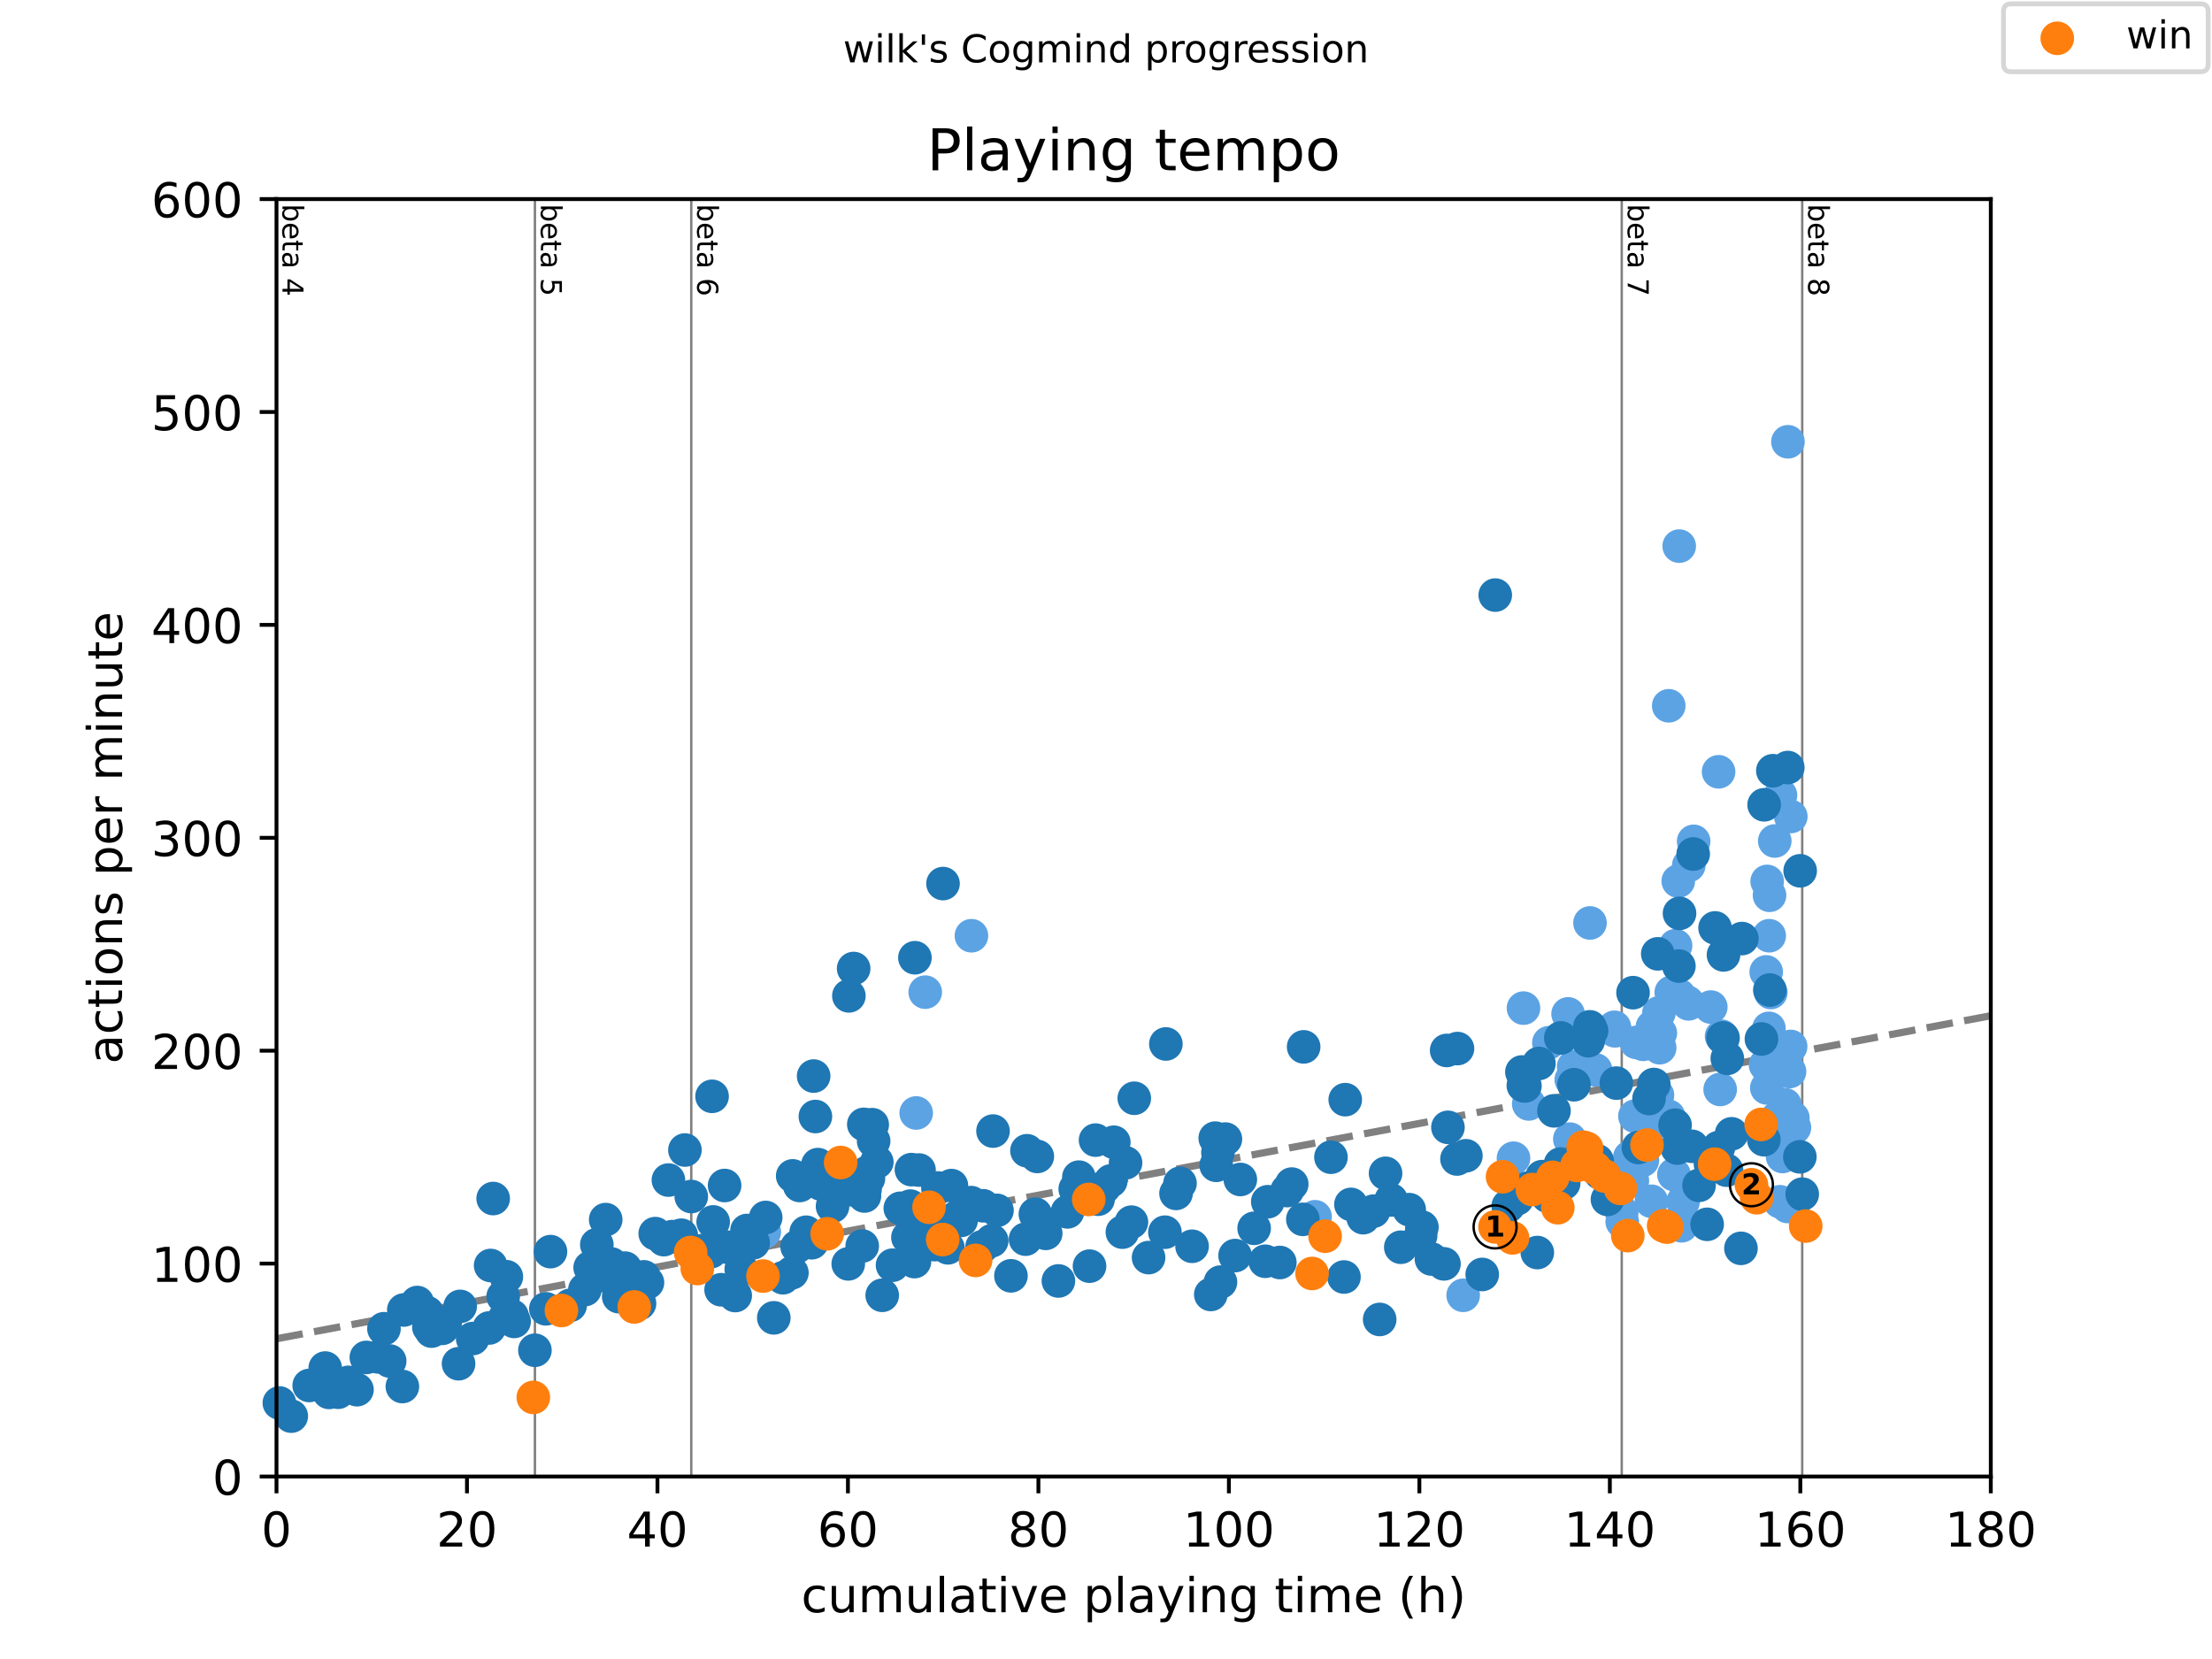 <?xml version="1.0" encoding="utf-8" standalone="no"?>
<!DOCTYPE svg PUBLIC "-//W3C//DTD SVG 1.1//EN"
  "http://www.w3.org/Graphics/SVG/1.1/DTD/svg11.dtd">
<!-- Created with matplotlib (https://matplotlib.org/) -->
<svg height="345.6pt" version="1.1" viewBox="0 0 460.8 345.6" width="460.8pt" xmlns="http://www.w3.org/2000/svg" xmlns:xlink="http://www.w3.org/1999/xlink">
 <defs>
  <style type="text/css">
*{stroke-linecap:butt;stroke-linejoin:round;}
  </style>
 </defs>
 <g id="figure_1">
  <g id="patch_1">
   <path d="M 0 345.6 
L 460.8 345.6 
L 460.8 0 
L 0 0 
z
" style="fill:#ffffff;"/>
  </g>
  <g id="axes_1">
   <g id="patch_2">
    <path d="M 57.6 307.584 
L 414.72 307.584 
L 414.72 41.472 
L 57.6 41.472 
z
" style="fill:#ffffff;"/>
   </g>
   <g id="line2d_1">
    <path clip-path="url(#p4131c09c66)" d="M 57.6 278.888 
L 414.72 211.592 
" style="fill:none;stroke:#808080;stroke-dasharray:5.55,2.4;stroke-dashoffset:0;stroke-width:1.5;"/>
   </g>
   <g id="line2d_2">
    <path clip-path="url(#p4131c09c66)" d="M 111.433 307.584 
L 111.433 41.472 
" style="fill:none;stroke:#808080;stroke-linecap:square;stroke-width:0.5;"/>
   </g>
   <g id="line2d_3">
    <path clip-path="url(#p4131c09c66)" d="M 144.003 307.584 
L 144.003 41.472 
" style="fill:none;stroke:#808080;stroke-linecap:square;stroke-width:0.5;"/>
   </g>
   <g id="line2d_4">
    <path clip-path="url(#p4131c09c66)" d="M 337.84 307.584 
L 337.84 41.472 
" style="fill:none;stroke:#808080;stroke-linecap:square;stroke-width:0.5;"/>
   </g>
   <g id="line2d_5">
    <path clip-path="url(#p4131c09c66)" d="M 375.437 307.584 
L 375.437 41.472 
" style="fill:none;stroke:#808080;stroke-linecap:square;stroke-width:0.5;"/>
   </g>
   <g id="text_1">
    <!-- beta 4 -->
    <defs>
     <path d="M 48.688 27.297 
Q 48.688 37.203 44.609 42.844 
Q 40.531 48.484 33.406 48.484 
Q 26.266 48.484 22.188 42.844 
Q 18.109 37.203 18.109 27.297 
Q 18.109 17.391 22.188 11.75 
Q 26.266 6.109 33.406 6.109 
Q 40.531 6.109 44.609 11.75 
Q 48.688 17.391 48.688 27.297 
z
M 18.109 46.391 
Q 20.953 51.266 25.266 53.625 
Q 29.594 56 35.594 56 
Q 45.562 56 51.781 48.094 
Q 58.016 40.188 58.016 27.297 
Q 58.016 14.406 51.781 6.484 
Q 45.562 -1.422 35.594 -1.422 
Q 29.594 -1.422 25.266 0.953 
Q 20.953 3.328 18.109 8.203 
L 18.109 0 
L 9.078 0 
L 9.078 75.984 
L 18.109 75.984 
z
" id="DejaVuSans-98"/>
     <path d="M 56.203 29.594 
L 56.203 25.203 
L 14.891 25.203 
Q 15.484 15.922 20.484 11.062 
Q 25.484 6.203 34.422 6.203 
Q 39.594 6.203 44.453 7.469 
Q 49.312 8.734 54.109 11.281 
L 54.109 2.781 
Q 49.266 0.734 44.188 -0.344 
Q 39.109 -1.422 33.891 -1.422 
Q 20.797 -1.422 13.156 6.188 
Q 5.516 13.812 5.516 26.812 
Q 5.516 40.234 12.766 48.109 
Q 20.016 56 32.328 56 
Q 43.359 56 49.781 48.891 
Q 56.203 41.797 56.203 29.594 
z
M 47.219 32.234 
Q 47.125 39.594 43.094 43.984 
Q 39.062 48.391 32.422 48.391 
Q 24.906 48.391 20.391 44.141 
Q 15.875 39.891 15.188 32.172 
z
" id="DejaVuSans-101"/>
     <path d="M 18.312 70.219 
L 18.312 54.688 
L 36.812 54.688 
L 36.812 47.703 
L 18.312 47.703 
L 18.312 18.016 
Q 18.312 11.328 20.141 9.422 
Q 21.969 7.516 27.594 7.516 
L 36.812 7.516 
L 36.812 0 
L 27.594 0 
Q 17.188 0 13.234 3.875 
Q 9.281 7.766 9.281 18.016 
L 9.281 47.703 
L 2.688 47.703 
L 2.688 54.688 
L 9.281 54.688 
L 9.281 70.219 
z
" id="DejaVuSans-116"/>
     <path d="M 34.281 27.484 
Q 23.391 27.484 19.188 25 
Q 14.984 22.516 14.984 16.5 
Q 14.984 11.719 18.141 8.906 
Q 21.297 6.109 26.703 6.109 
Q 34.188 6.109 38.703 11.406 
Q 43.219 16.703 43.219 25.484 
L 43.219 27.484 
z
M 52.203 31.203 
L 52.203 0 
L 43.219 0 
L 43.219 8.297 
Q 40.141 3.328 35.547 0.953 
Q 30.953 -1.422 24.312 -1.422 
Q 15.922 -1.422 10.953 3.297 
Q 6 8.016 6 15.922 
Q 6 25.141 12.172 29.828 
Q 18.359 34.516 30.609 34.516 
L 43.219 34.516 
L 43.219 35.406 
Q 43.219 41.609 39.141 45 
Q 35.062 48.391 27.688 48.391 
Q 23 48.391 18.547 47.266 
Q 14.109 46.141 10.016 43.891 
L 10.016 52.203 
Q 14.938 54.109 19.578 55.047 
Q 24.219 56 28.609 56 
Q 40.484 56 46.344 49.844 
Q 52.203 43.703 52.203 31.203 
z
" id="DejaVuSans-97"/>
     <path id="DejaVuSans-32"/>
     <path d="M 37.797 64.312 
L 12.891 25.391 
L 37.797 25.391 
z
M 35.203 72.906 
L 47.609 72.906 
L 47.609 25.391 
L 58.016 25.391 
L 58.016 17.188 
L 47.609 17.188 
L 47.609 0 
L 37.797 0 
L 37.797 17.188 
L 4.891 17.188 
L 4.891 26.703 
z
" id="DejaVuSans-52"/>
    </defs>
    <g transform="translate(58.848 42.472)rotate(-270)scale(0.06 -0.06)">
     <use xlink:href="#DejaVuSans-98"/>
     <use x="63.477" xlink:href="#DejaVuSans-101"/>
     <use x="125" xlink:href="#DejaVuSans-116"/>
     <use x="164.209" xlink:href="#DejaVuSans-97"/>
     <use x="225.488" xlink:href="#DejaVuSans-32"/>
     <use x="257.275" xlink:href="#DejaVuSans-52"/>
    </g>
   </g>
   <g id="text_2">
    <!-- beta 5 -->
    <defs>
     <path d="M 10.797 72.906 
L 49.516 72.906 
L 49.516 64.594 
L 19.828 64.594 
L 19.828 46.734 
Q 21.969 47.469 24.109 47.828 
Q 26.266 48.188 28.422 48.188 
Q 40.625 48.188 47.75 41.5 
Q 54.891 34.812 54.891 23.391 
Q 54.891 11.625 47.562 5.094 
Q 40.234 -1.422 26.906 -1.422 
Q 22.312 -1.422 17.547 -0.641 
Q 12.797 0.141 7.719 1.703 
L 7.719 11.625 
Q 12.109 9.234 16.797 8.062 
Q 21.484 6.891 26.703 6.891 
Q 35.156 6.891 40.078 11.328 
Q 45.016 15.766 45.016 23.391 
Q 45.016 31 40.078 35.438 
Q 35.156 39.891 26.703 39.891 
Q 22.75 39.891 18.812 39.016 
Q 14.891 38.141 10.797 36.281 
z
" id="DejaVuSans-53"/>
    </defs>
    <g transform="translate(112.68 42.472)rotate(-270)scale(0.06 -0.06)">
     <use xlink:href="#DejaVuSans-98"/>
     <use x="63.477" xlink:href="#DejaVuSans-101"/>
     <use x="125" xlink:href="#DejaVuSans-116"/>
     <use x="164.209" xlink:href="#DejaVuSans-97"/>
     <use x="225.488" xlink:href="#DejaVuSans-32"/>
     <use x="257.275" xlink:href="#DejaVuSans-53"/>
    </g>
   </g>
   <g id="text_3">
    <!-- beta 6 -->
    <defs>
     <path d="M 33.016 40.375 
Q 26.375 40.375 22.484 35.828 
Q 18.609 31.297 18.609 23.391 
Q 18.609 15.531 22.484 10.953 
Q 26.375 6.391 33.016 6.391 
Q 39.656 6.391 43.531 10.953 
Q 47.406 15.531 47.406 23.391 
Q 47.406 31.297 43.531 35.828 
Q 39.656 40.375 33.016 40.375 
z
M 52.594 71.297 
L 52.594 62.312 
Q 48.875 64.062 45.094 64.984 
Q 41.312 65.922 37.594 65.922 
Q 27.828 65.922 22.672 59.328 
Q 17.531 52.734 16.797 39.406 
Q 19.672 43.656 24.016 45.922 
Q 28.375 48.188 33.594 48.188 
Q 44.578 48.188 50.953 41.516 
Q 57.328 34.859 57.328 23.391 
Q 57.328 12.156 50.688 5.359 
Q 44.047 -1.422 33.016 -1.422 
Q 20.359 -1.422 13.672 8.266 
Q 6.984 17.969 6.984 36.375 
Q 6.984 53.656 15.188 63.938 
Q 23.391 74.219 37.203 74.219 
Q 40.922 74.219 44.703 73.484 
Q 48.484 72.75 52.594 71.297 
z
" id="DejaVuSans-54"/>
    </defs>
    <g transform="translate(145.251 42.472)rotate(-270)scale(0.06 -0.06)">
     <use xlink:href="#DejaVuSans-98"/>
     <use x="63.477" xlink:href="#DejaVuSans-101"/>
     <use x="125" xlink:href="#DejaVuSans-116"/>
     <use x="164.209" xlink:href="#DejaVuSans-97"/>
     <use x="225.488" xlink:href="#DejaVuSans-32"/>
     <use x="257.275" xlink:href="#DejaVuSans-54"/>
    </g>
   </g>
   <g id="text_4">
    <!-- beta 7 -->
    <defs>
     <path d="M 8.203 72.906 
L 55.078 72.906 
L 55.078 68.703 
L 28.609 0 
L 18.312 0 
L 43.219 64.594 
L 8.203 64.594 
z
" id="DejaVuSans-55"/>
    </defs>
    <g transform="translate(339.088 42.472)rotate(-270)scale(0.06 -0.06)">
     <use xlink:href="#DejaVuSans-98"/>
     <use x="63.477" xlink:href="#DejaVuSans-101"/>
     <use x="125" xlink:href="#DejaVuSans-116"/>
     <use x="164.209" xlink:href="#DejaVuSans-97"/>
     <use x="225.488" xlink:href="#DejaVuSans-32"/>
     <use x="257.275" xlink:href="#DejaVuSans-55"/>
    </g>
   </g>
   <g id="text_5">
    <!-- beta 8 -->
    <defs>
     <path d="M 31.781 34.625 
Q 24.75 34.625 20.719 30.859 
Q 16.703 27.094 16.703 20.516 
Q 16.703 13.922 20.719 10.156 
Q 24.75 6.391 31.781 6.391 
Q 38.812 6.391 42.859 10.172 
Q 46.922 13.969 46.922 20.516 
Q 46.922 27.094 42.891 30.859 
Q 38.875 34.625 31.781 34.625 
z
M 21.922 38.812 
Q 15.578 40.375 12.031 44.719 
Q 8.5 49.078 8.5 55.328 
Q 8.5 64.062 14.719 69.141 
Q 20.953 74.219 31.781 74.219 
Q 42.672 74.219 48.875 69.141 
Q 55.078 64.062 55.078 55.328 
Q 55.078 49.078 51.531 44.719 
Q 48 40.375 41.703 38.812 
Q 48.828 37.156 52.797 32.312 
Q 56.781 27.484 56.781 20.516 
Q 56.781 9.906 50.312 4.234 
Q 43.844 -1.422 31.781 -1.422 
Q 19.734 -1.422 13.25 4.234 
Q 6.781 9.906 6.781 20.516 
Q 6.781 27.484 10.781 32.312 
Q 14.797 37.156 21.922 38.812 
z
M 18.312 54.391 
Q 18.312 48.734 21.844 45.562 
Q 25.391 42.391 31.781 42.391 
Q 38.141 42.391 41.719 45.562 
Q 45.312 48.734 45.312 54.391 
Q 45.312 60.062 41.719 63.234 
Q 38.141 66.406 31.781 66.406 
Q 25.391 66.406 21.844 63.234 
Q 18.312 60.062 18.312 54.391 
z
" id="DejaVuSans-56"/>
    </defs>
    <g transform="translate(376.685 42.472)rotate(-270)scale(0.06 -0.06)">
     <use xlink:href="#DejaVuSans-98"/>
     <use x="63.477" xlink:href="#DejaVuSans-101"/>
     <use x="125" xlink:href="#DejaVuSans-116"/>
     <use x="164.209" xlink:href="#DejaVuSans-97"/>
     <use x="225.488" xlink:href="#DejaVuSans-32"/>
     <use x="257.275" xlink:href="#DejaVuSans-56"/>
    </g>
   </g>
   <g id="PathCollection_1">
    <defs>
     <path d="M 0 3 
C 0.796 3 1.559 2.684 2.121 2.121 
C 2.684 1.559 3 0.796 3 0 
C 3 -0.796 2.684 -1.559 2.121 -2.121 
C 1.559 -2.684 0.796 -3 0 -3 
C -0.796 -3 -1.559 -2.684 -2.121 -2.121 
C -2.684 -1.559 -3 -0.796 -3 0 
C -3 0.796 -2.684 1.559 -2.121 2.121 
C -1.559 2.684 -0.796 3 0 3 
z
" id="m5eb239dc6a" style="stroke:#5ca3e4;"/>
    </defs>
    <g>
     <use style="fill:#5ca3e4;stroke:#5ca3e4;" x="159.214" xlink:href="#m5eb239dc6a" y="256.635"/>
     <use style="fill:#5ca3e4;stroke:#5ca3e4;" x="190.859" xlink:href="#m5eb239dc6a" y="231.853"/>
     <use style="fill:#5ca3e4;stroke:#5ca3e4;" x="192.743" xlink:href="#m5eb239dc6a" y="206.683"/>
     <use style="fill:#5ca3e4;stroke:#5ca3e4;" x="202.366" xlink:href="#m5eb239dc6a" y="194.93"/>
     <use style="fill:#5ca3e4;stroke:#5ca3e4;" x="273.955" xlink:href="#m5eb239dc6a" y="253.475"/>
     <use style="fill:#5ca3e4;stroke:#5ca3e4;" x="304.806" xlink:href="#m5eb239dc6a" y="269.836"/>
     <use style="fill:#5ca3e4;stroke:#5ca3e4;" x="315.289" xlink:href="#m5eb239dc6a" y="241.278"/>
     <use style="fill:#5ca3e4;stroke:#5ca3e4;" x="317.372" xlink:href="#m5eb239dc6a" y="210.01"/>
     <use style="fill:#5ca3e4;stroke:#5ca3e4;" x="318.463" xlink:href="#m5eb239dc6a" y="229.968"/>
     <use style="fill:#5ca3e4;stroke:#5ca3e4;" x="321.472" xlink:href="#m5eb239dc6a" y="247.392"/>
     <use style="fill:#5ca3e4;stroke:#5ca3e4;" x="322.662" xlink:href="#m5eb239dc6a" y="217.217"/>
     <use style="fill:#5ca3e4;stroke:#5ca3e4;" x="326.663" xlink:href="#m5eb239dc6a" y="211.213"/>
     <use style="fill:#5ca3e4;stroke:#5ca3e4;" x="327.027" xlink:href="#m5eb239dc6a" y="237.306"/>
     <use style="fill:#5ca3e4;stroke:#5ca3e4;" x="327.325" xlink:href="#m5eb239dc6a" y="224.892"/>
     <use style="fill:#5ca3e4;stroke:#5ca3e4;" x="327.689" xlink:href="#m5eb239dc6a" y="238.274"/>
     <use style="fill:#5ca3e4;stroke:#5ca3e4;" x="327.821" xlink:href="#m5eb239dc6a" y="222.206"/>
     <use style="fill:#5ca3e4;stroke:#5ca3e4;" x="331.227" xlink:href="#m5eb239dc6a" y="192.269"/>
     <use style="fill:#5ca3e4;stroke:#5ca3e4;" x="332.384" xlink:href="#m5eb239dc6a" y="222.872"/>
     <use style="fill:#5ca3e4;stroke:#5ca3e4;" x="336.319" xlink:href="#m5eb239dc6a" y="214.001"/>
     <use style="fill:#5ca3e4;stroke:#5ca3e4;" x="336.418" xlink:href="#m5eb239dc6a" y="214.74"/>
     <use style="fill:#5ca3e4;stroke:#5ca3e4;" x="337.84" xlink:href="#m5eb239dc6a" y="252.532"/>
     <use style="fill:#5ca3e4;stroke:#5ca3e4;" x="337.939" xlink:href="#m5eb239dc6a" y="254.509"/>
     <use style="fill:#5ca3e4;stroke:#5ca3e4;" x="339.526" xlink:href="#m5eb239dc6a" y="241.056"/>
     <use style="fill:#5ca3e4;stroke:#5ca3e4;" x="340.055" xlink:href="#m5eb239dc6a" y="245.962"/>
     <use style="fill:#5ca3e4;stroke:#5ca3e4;" x="340.585" xlink:href="#m5eb239dc6a" y="232.518"/>
     <use style="fill:#5ca3e4;stroke:#5ca3e4;" x="340.882" xlink:href="#m5eb239dc6a" y="217.155"/>
     <use style="fill:#5ca3e4;stroke:#5ca3e4;" x="341.577" xlink:href="#m5eb239dc6a" y="232.296"/>
     <use style="fill:#5ca3e4;stroke:#5ca3e4;" x="342.139" xlink:href="#m5eb239dc6a" y="241.734"/>
     <use style="fill:#5ca3e4;stroke:#5ca3e4;" x="342.304" xlink:href="#m5eb239dc6a" y="217.549"/>
     <use style="fill:#5ca3e4;stroke:#5ca3e4;" x="344.023" xlink:href="#m5eb239dc6a" y="250.252"/>
     <use style="fill:#5ca3e4;stroke:#5ca3e4;" x="344.222" xlink:href="#m5eb239dc6a" y="213.927"/>
     <use style="fill:#5ca3e4;stroke:#5ca3e4;" x="344.751" xlink:href="#m5eb239dc6a" y="228.637"/>
     <use style="fill:#5ca3e4;stroke:#5ca3e4;" x="345.28" xlink:href="#m5eb239dc6a" y="228.138"/>
     <use style="fill:#5ca3e4;stroke:#5ca3e4;" x="345.445" xlink:href="#m5eb239dc6a" y="216.071"/>
     <use style="fill:#5ca3e4;stroke:#5ca3e4;" x="345.578" xlink:href="#m5eb239dc6a" y="211.008"/>
     <use style="fill:#5ca3e4;stroke:#5ca3e4;" x="345.743" xlink:href="#m5eb239dc6a" y="218.259"/>
     <use style="fill:#5ca3e4;stroke:#5ca3e4;" x="345.875" xlink:href="#m5eb239dc6a" y="215.221"/>
     <use style="fill:#5ca3e4;stroke:#5ca3e4;" x="346.007" xlink:href="#m5eb239dc6a" y="236.51"/>
     <use style="fill:#5ca3e4;stroke:#5ca3e4;" x="347.595" xlink:href="#m5eb239dc6a" y="232.548"/>
     <use style="fill:#5ca3e4;stroke:#5ca3e4;" x="347.628" xlink:href="#m5eb239dc6a" y="147.03"/>
     <use style="fill:#5ca3e4;stroke:#5ca3e4;" x="347.991" xlink:href="#m5eb239dc6a" y="234.323"/>
     <use style="fill:#5ca3e4;stroke:#5ca3e4;" x="348.157" xlink:href="#m5eb239dc6a" y="206.728"/>
     <use style="fill:#5ca3e4;stroke:#5ca3e4;" x="348.719" xlink:href="#m5eb239dc6a" y="244.682"/>
     <use style="fill:#5ca3e4;stroke:#5ca3e4;" x="349.05" xlink:href="#m5eb239dc6a" y="197"/>
     <use style="fill:#5ca3e4;stroke:#5ca3e4;" x="349.612" xlink:href="#m5eb239dc6a" y="183.546"/>
     <use style="fill:#5ca3e4;stroke:#5ca3e4;" x="349.777" xlink:href="#m5eb239dc6a" y="207.348"/>
     <use style="fill:#5ca3e4;stroke:#5ca3e4;" x="349.81" xlink:href="#m5eb239dc6a" y="113.766"/>
     <use style="fill:#5ca3e4;stroke:#5ca3e4;" x="350.306" xlink:href="#m5eb239dc6a" y="255.351"/>
     <use style="fill:#5ca3e4;stroke:#5ca3e4;" x="350.604" xlink:href="#m5eb239dc6a" y="250.37"/>
     <use style="fill:#5ca3e4;stroke:#5ca3e4;" x="351.331" xlink:href="#m5eb239dc6a" y="247.749"/>
     <use style="fill:#5ca3e4;stroke:#5ca3e4;" x="351.497" xlink:href="#m5eb239dc6a" y="208.768"/>
     <use style="fill:#5ca3e4;stroke:#5ca3e4;" x="351.761" xlink:href="#m5eb239dc6a" y="209.123"/>
     <use style="fill:#5ca3e4;stroke:#5ca3e4;" x="351.794" xlink:href="#m5eb239dc6a" y="180.294"/>
     <use style="fill:#5ca3e4;stroke:#5ca3e4;" x="352.819" xlink:href="#m5eb239dc6a" y="175.267"/>
     <use style="fill:#5ca3e4;stroke:#5ca3e4;" x="356.39" xlink:href="#m5eb239dc6a" y="209.788"/>
     <use style="fill:#5ca3e4;stroke:#5ca3e4;" x="358.011" xlink:href="#m5eb239dc6a" y="160.779"/>
     <use style="fill:#5ca3e4;stroke:#5ca3e4;" x="358.341" xlink:href="#m5eb239dc6a" y="226.952"/>
     <use style="fill:#5ca3e4;stroke:#5ca3e4;" x="358.639" xlink:href="#m5eb239dc6a" y="215.874"/>
     <use style="fill:#5ca3e4;stroke:#5ca3e4;" x="367.798" xlink:href="#m5eb239dc6a" y="221.837"/>
     <use style="fill:#5ca3e4;stroke:#5ca3e4;" x="367.931" xlink:href="#m5eb239dc6a" y="202.47"/>
     <use style="fill:#5ca3e4;stroke:#5ca3e4;" x="368.063" xlink:href="#m5eb239dc6a" y="226.642"/>
     <use style="fill:#5ca3e4;stroke:#5ca3e4;" x="368.129" xlink:href="#m5eb239dc6a" y="183.62"/>
     <use style="fill:#5ca3e4;stroke:#5ca3e4;" x="368.427" xlink:href="#m5eb239dc6a" y="222.675"/>
     <use style="fill:#5ca3e4;stroke:#5ca3e4;" x="368.493" xlink:href="#m5eb239dc6a" y="214.223"/>
     <use style="fill:#5ca3e4;stroke:#5ca3e4;" x="368.559" xlink:href="#m5eb239dc6a" y="194.93"/>
     <use style="fill:#5ca3e4;stroke:#5ca3e4;" x="368.625" xlink:href="#m5eb239dc6a" y="186.503"/>
     <use style="fill:#5ca3e4;stroke:#5ca3e4;" x="368.89" xlink:href="#m5eb239dc6a" y="206.757"/>
     <use style="fill:#5ca3e4;stroke:#5ca3e4;" x="368.989" xlink:href="#m5eb239dc6a" y="219.176"/>
     <use style="fill:#5ca3e4;stroke:#5ca3e4;" x="369.253" xlink:href="#m5eb239dc6a" y="237.73"/>
     <use style="fill:#5ca3e4;stroke:#5ca3e4;" x="369.65" xlink:href="#m5eb239dc6a" y="220.565"/>
     <use style="fill:#5ca3e4;stroke:#5ca3e4;" x="369.716" xlink:href="#m5eb239dc6a" y="175.193"/>
     <use style="fill:#5ca3e4;stroke:#5ca3e4;" x="370.146" xlink:href="#m5eb239dc6a" y="232.97"/>
     <use style="fill:#5ca3e4;stroke:#5ca3e4;" x="370.807" xlink:href="#m5eb239dc6a" y="250.348"/>
     <use style="fill:#5ca3e4;stroke:#5ca3e4;" x="370.907" xlink:href="#m5eb239dc6a" y="165.658"/>
     <use style="fill:#5ca3e4;stroke:#5ca3e4;" x="371.337" xlink:href="#m5eb239dc6a" y="240.92"/>
     <use style="fill:#5ca3e4;stroke:#5ca3e4;" x="371.469" xlink:href="#m5eb239dc6a" y="232.74"/>
     <use style="fill:#5ca3e4;stroke:#5ca3e4;" x="371.833" xlink:href="#m5eb239dc6a" y="230.129"/>
     <use style="fill:#5ca3e4;stroke:#5ca3e4;" x="372.395" xlink:href="#m5eb239dc6a" y="251.335"/>
     <use style="fill:#5ca3e4;stroke:#5ca3e4;" x="372.461" xlink:href="#m5eb239dc6a" y="92.033"/>
     <use style="fill:#5ca3e4;stroke:#5ca3e4;" x="372.791" xlink:href="#m5eb239dc6a" y="223.226"/>
     <use style="fill:#5ca3e4;stroke:#5ca3e4;" x="373.023" xlink:href="#m5eb239dc6a" y="217.993"/>
     <use style="fill:#5ca3e4;stroke:#5ca3e4;" x="373.056" xlink:href="#m5eb239dc6a" y="170.093"/>
     <use style="fill:#5ca3e4;stroke:#5ca3e4;" x="373.486" xlink:href="#m5eb239dc6a" y="232.902"/>
     <use style="fill:#5ca3e4;stroke:#5ca3e4;" x="373.817" xlink:href="#m5eb239dc6a" y="234.891"/>
    </g>
   </g>
   <g id="PathCollection_2">
    <defs>
     <path d="M 0 3 
C 0.796 3 1.559 2.684 2.121 2.121 
C 2.684 1.559 3 0.796 3 0 
C 3 -0.796 2.684 -1.559 2.121 -2.121 
C 1.559 -2.684 0.796 -3 0 -3 
C -0.796 -3 -1.559 -2.684 -2.121 -2.121 
C -2.684 -1.559 -3 -0.796 -3 0 
C -3 0.796 -2.684 1.559 -2.121 2.121 
C -1.559 2.684 -0.796 3 0 3 
z
" id="mbd50c1e0ba" style="stroke:#1f77b4;"/>
    </defs>
    <g>
     <use style="fill:#1f77b4;stroke:#1f77b4;" x="58.195" xlink:href="#mbd50c1e0ba" y="292.258"/>
     <use style="fill:#1f77b4;stroke:#1f77b4;" x="60.675" xlink:href="#mbd50c1e0ba" y="295.006"/>
     <use style="fill:#1f77b4;stroke:#1f77b4;" x="64.412" xlink:href="#mbd50c1e0ba" y="288.619"/>
     <use style="fill:#1f77b4;stroke:#1f77b4;" x="67.751" xlink:href="#mbd50c1e0ba" y="284.991"/>
     <use style="fill:#1f77b4;stroke:#1f77b4;" x="68.545" xlink:href="#mbd50c1e0ba" y="290.065"/>
     <use style="fill:#1f77b4;stroke:#1f77b4;" x="70.43" xlink:href="#mbd50c1e0ba" y="290.03"/>
     <use style="fill:#1f77b4;stroke:#1f77b4;" x="72.579" xlink:href="#mbd50c1e0ba" y="287.974"/>
     <use style="fill:#1f77b4;stroke:#1f77b4;" x="74.365" xlink:href="#mbd50c1e0ba" y="289.498"/>
     <use style="fill:#1f77b4;stroke:#1f77b4;" x="76.316" xlink:href="#mbd50c1e0ba" y="282.777"/>
     <use style="fill:#1f77b4;stroke:#1f77b4;" x="78.763" xlink:href="#mbd50c1e0ba" y="282.663"/>
     <use style="fill:#1f77b4;stroke:#1f77b4;" x="79.986" xlink:href="#mbd50c1e0ba" y="276.801"/>
     <use style="fill:#1f77b4;stroke:#1f77b4;" x="81.177" xlink:href="#mbd50c1e0ba" y="283.523"/>
     <use style="fill:#1f77b4;stroke:#1f77b4;" x="83.822" xlink:href="#mbd50c1e0ba" y="288.84"/>
     <use style="fill:#1f77b4;stroke:#1f77b4;" x="84.119" xlink:href="#mbd50c1e0ba" y="272.891"/>
     <use style="fill:#1f77b4;stroke:#1f77b4;" x="86.93" xlink:href="#mbd50c1e0ba" y="271.341"/>
     <use style="fill:#1f77b4;stroke:#1f77b4;" x="88.98" xlink:href="#mbd50c1e0ba" y="273.447"/>
     <use style="fill:#1f77b4;stroke:#1f77b4;" x="89.344" xlink:href="#mbd50c1e0ba" y="276.457"/>
     <use style="fill:#1f77b4;stroke:#1f77b4;" x="89.906" xlink:href="#mbd50c1e0ba" y="277.294"/>
     <use style="fill:#1f77b4;stroke:#1f77b4;" x="92.122" xlink:href="#mbd50c1e0ba" y="276.723"/>
     <use style="fill:#1f77b4;stroke:#1f77b4;" x="92.75" xlink:href="#mbd50c1e0ba" y="275.487"/>
     <use style="fill:#1f77b4;stroke:#1f77b4;" x="95.527" xlink:href="#mbd50c1e0ba" y="284.088"/>
     <use style="fill:#1f77b4;stroke:#1f77b4;" x="95.858" xlink:href="#mbd50c1e0ba" y="272.147"/>
     <use style="fill:#1f77b4;stroke:#1f77b4;" x="98.47" xlink:href="#mbd50c1e0ba" y="278.845"/>
     <use style="fill:#1f77b4;stroke:#1f77b4;" x="101.909" xlink:href="#mbd50c1e0ba" y="276.64"/>
     <use style="fill:#1f77b4;stroke:#1f77b4;" x="102.207" xlink:href="#mbd50c1e0ba" y="263.626"/>
     <use style="fill:#1f77b4;stroke:#1f77b4;" x="102.736" xlink:href="#mbd50c1e0ba" y="249.677"/>
     <use style="fill:#1f77b4;stroke:#1f77b4;" x="104.819" xlink:href="#mbd50c1e0ba" y="270.103"/>
     <use style="fill:#1f77b4;stroke:#1f77b4;" x="105.084" xlink:href="#mbd50c1e0ba" y="274.653"/>
     <use style="fill:#1f77b4;stroke:#1f77b4;" x="105.481" xlink:href="#mbd50c1e0ba" y="265.967"/>
     <use style="fill:#1f77b4;stroke:#1f77b4;" x="106.671" xlink:href="#mbd50c1e0ba" y="274.135"/>
     <use style="fill:#1f77b4;stroke:#1f77b4;" x="107.101" xlink:href="#mbd50c1e0ba" y="275.275"/>
     <use style="fill:#1f77b4;stroke:#1f77b4;" x="111.433" xlink:href="#mbd50c1e0ba" y="281.283"/>
     <use style="fill:#1f77b4;stroke:#1f77b4;" x="113.714" xlink:href="#mbd50c1e0ba" y="272.649"/>
     <use style="fill:#1f77b4;stroke:#1f77b4;" x="114.673" xlink:href="#mbd50c1e0ba" y="260.739"/>
     <use style="fill:#1f77b4;stroke:#1f77b4;" x="118.773" xlink:href="#mbd50c1e0ba" y="271.925"/>
     <use style="fill:#1f77b4;stroke:#1f77b4;" x="121.849" xlink:href="#mbd50c1e0ba" y="268.645"/>
     <use style="fill:#1f77b4;stroke:#1f77b4;" x="122.94" xlink:href="#mbd50c1e0ba" y="264.065"/>
     <use style="fill:#1f77b4;stroke:#1f77b4;" x="124.329" xlink:href="#mbd50c1e0ba" y="259.283"/>
     <use style="fill:#1f77b4;stroke:#1f77b4;" x="125.883" xlink:href="#mbd50c1e0ba" y="265.761"/>
     <use style="fill:#1f77b4;stroke:#1f77b4;" x="126.18" xlink:href="#mbd50c1e0ba" y="254.066"/>
     <use style="fill:#1f77b4;stroke:#1f77b4;" x="127.338" xlink:href="#mbd50c1e0ba" y="263.295"/>
     <use style="fill:#1f77b4;stroke:#1f77b4;" x="128.892" xlink:href="#mbd50c1e0ba" y="270.111"/>
     <use style="fill:#1f77b4;stroke:#1f77b4;" x="130.214" xlink:href="#mbd50c1e0ba" y="264.174"/>
     <use style="fill:#1f77b4;stroke:#1f77b4;" x="133.223" xlink:href="#mbd50c1e0ba" y="271.538"/>
     <use style="fill:#1f77b4;stroke:#1f77b4;" x="134.116" xlink:href="#mbd50c1e0ba" y="265.992"/>
     <use style="fill:#1f77b4;stroke:#1f77b4;" x="134.877" xlink:href="#mbd50c1e0ba" y="267.185"/>
     <use style="fill:#1f77b4;stroke:#1f77b4;" x="136.497" xlink:href="#mbd50c1e0ba" y="256.987"/>
     <use style="fill:#1f77b4;stroke:#1f77b4;" x="138.283" xlink:href="#mbd50c1e0ba" y="258.238"/>
     <use style="fill:#1f77b4;stroke:#1f77b4;" x="139.242" xlink:href="#mbd50c1e0ba" y="245.828"/>
     <use style="fill:#1f77b4;stroke:#1f77b4;" x="140.035" xlink:href="#mbd50c1e0ba" y="257.614"/>
     <use style="fill:#1f77b4;stroke:#1f77b4;" x="141.92" xlink:href="#mbd50c1e0ba" y="257.318"/>
     <use style="fill:#1f77b4;stroke:#1f77b4;" x="142.681" xlink:href="#mbd50c1e0ba" y="239.571"/>
     <use style="fill:#1f77b4;stroke:#1f77b4;" x="144.003" xlink:href="#mbd50c1e0ba" y="249.261"/>
     <use style="fill:#1f77b4;stroke:#1f77b4;" x="146.384" xlink:href="#mbd50c1e0ba" y="260.506"/>
     <use style="fill:#1f77b4;stroke:#1f77b4;" x="148.103" xlink:href="#mbd50c1e0ba" y="260.759"/>
     <use style="fill:#1f77b4;stroke:#1f77b4;" x="148.335" xlink:href="#mbd50c1e0ba" y="228.384"/>
     <use style="fill:#1f77b4;stroke:#1f77b4;" x="148.566" xlink:href="#mbd50c1e0ba" y="254.552"/>
     <use style="fill:#1f77b4;stroke:#1f77b4;" x="150.22" xlink:href="#mbd50c1e0ba" y="268.678"/>
     <use style="fill:#1f77b4;stroke:#1f77b4;" x="150.947" xlink:href="#mbd50c1e0ba" y="246.963"/>
     <use style="fill:#1f77b4;stroke:#1f77b4;" x="151.443" xlink:href="#mbd50c1e0ba" y="259.802"/>
     <use style="fill:#1f77b4;stroke:#1f77b4;" x="153.163" xlink:href="#mbd50c1e0ba" y="269.885"/>
     <use style="fill:#1f77b4;stroke:#1f77b4;" x="154.419" xlink:href="#mbd50c1e0ba" y="264.399"/>
     <use style="fill:#1f77b4;stroke:#1f77b4;" x="155.61" xlink:href="#mbd50c1e0ba" y="256.333"/>
     <use style="fill:#1f77b4;stroke:#1f77b4;" x="156.899" xlink:href="#mbd50c1e0ba" y="258.899"/>
     <use style="fill:#1f77b4;stroke:#1f77b4;" x="159.511" xlink:href="#mbd50c1e0ba" y="253.622"/>
     <use style="fill:#1f77b4;stroke:#1f77b4;" x="161.198" xlink:href="#mbd50c1e0ba" y="274.529"/>
     <use style="fill:#1f77b4;stroke:#1f77b4;" x="163.116" xlink:href="#mbd50c1e0ba" y="266.176"/>
     <use style="fill:#1f77b4;stroke:#1f77b4;" x="164.967" xlink:href="#mbd50c1e0ba" y="265.141"/>
     <use style="fill:#1f77b4;stroke:#1f77b4;" x="165.133" xlink:href="#mbd50c1e0ba" y="244.959"/>
     <use style="fill:#1f77b4;stroke:#1f77b4;" x="166.059" xlink:href="#mbd50c1e0ba" y="259.7"/>
     <use style="fill:#1f77b4;stroke:#1f77b4;" x="166.588" xlink:href="#mbd50c1e0ba" y="246.96"/>
     <use style="fill:#1f77b4;stroke:#1f77b4;" x="167.943" xlink:href="#mbd50c1e0ba" y="256.698"/>
     <use style="fill:#1f77b4;stroke:#1f77b4;" x="169.101" xlink:href="#mbd50c1e0ba" y="258.886"/>
     <use style="fill:#1f77b4;stroke:#1f77b4;" x="169.498" xlink:href="#mbd50c1e0ba" y="224.165"/>
     <use style="fill:#1f77b4;stroke:#1f77b4;" x="169.861" xlink:href="#mbd50c1e0ba" y="232.589"/>
     <use style="fill:#1f77b4;stroke:#1f77b4;" x="170.39" xlink:href="#mbd50c1e0ba" y="242.608"/>
     <use style="fill:#1f77b4;stroke:#1f77b4;" x="170.986" xlink:href="#mbd50c1e0ba" y="246.649"/>
     <use style="fill:#1f77b4;stroke:#1f77b4;" x="173.433" xlink:href="#mbd50c1e0ba" y="251.296"/>
     <use style="fill:#1f77b4;stroke:#1f77b4;" x="174.16" xlink:href="#mbd50c1e0ba" y="244.443"/>
     <use style="fill:#1f77b4;stroke:#1f77b4;" x="176.706" xlink:href="#mbd50c1e0ba" y="263.287"/>
     <use style="fill:#1f77b4;stroke:#1f77b4;" x="176.838" xlink:href="#mbd50c1e0ba" y="207.459"/>
     <use style="fill:#1f77b4;stroke:#1f77b4;" x="177.665" xlink:href="#mbd50c1e0ba" y="247.886"/>
     <use style="fill:#1f77b4;stroke:#1f77b4;" x="177.83" xlink:href="#mbd50c1e0ba" y="201.76"/>
     <use style="fill:#1f77b4;stroke:#1f77b4;" x="179.616" xlink:href="#mbd50c1e0ba" y="259.569"/>
     <use style="fill:#1f77b4;stroke:#1f77b4;" x="179.947" xlink:href="#mbd50c1e0ba" y="234.226"/>
     <use style="fill:#1f77b4;stroke:#1f77b4;" x="180.079" xlink:href="#mbd50c1e0ba" y="249.15"/>
     <use style="fill:#1f77b4;stroke:#1f77b4;" x="180.211" xlink:href="#mbd50c1e0ba" y="247.709"/>
     <use style="fill:#1f77b4;stroke:#1f77b4;" x="180.674" xlink:href="#mbd50c1e0ba" y="244.224"/>
     <use style="fill:#1f77b4;stroke:#1f77b4;" x="180.906" xlink:href="#mbd50c1e0ba" y="245.491"/>
     <use style="fill:#1f77b4;stroke:#1f77b4;" x="181.699" xlink:href="#mbd50c1e0ba" y="234.292"/>
     <use style="fill:#1f77b4;stroke:#1f77b4;" x="181.997" xlink:href="#mbd50c1e0ba" y="237.705"/>
     <use style="fill:#1f77b4;stroke:#1f77b4;" x="182.658" xlink:href="#mbd50c1e0ba" y="242.076"/>
     <use style="fill:#1f77b4;stroke:#1f77b4;" x="183.782" xlink:href="#mbd50c1e0ba" y="269.833"/>
     <use style="fill:#1f77b4;stroke:#1f77b4;" x="185.932" xlink:href="#mbd50c1e0ba" y="263.566"/>
     <use style="fill:#1f77b4;stroke:#1f77b4;" x="187.552" xlink:href="#mbd50c1e0ba" y="251.71"/>
     <use style="fill:#1f77b4;stroke:#1f77b4;" x="188.412" xlink:href="#mbd50c1e0ba" y="252.093"/>
     <use style="fill:#1f77b4;stroke:#1f77b4;" x="189.139" xlink:href="#mbd50c1e0ba" y="257.789"/>
     <use style="fill:#1f77b4;stroke:#1f77b4;" x="189.635" xlink:href="#mbd50c1e0ba" y="251.257"/>
     <use style="fill:#1f77b4;stroke:#1f77b4;" x="189.867" xlink:href="#mbd50c1e0ba" y="243.654"/>
     <use style="fill:#1f77b4;stroke:#1f77b4;" x="190.495" xlink:href="#mbd50c1e0ba" y="262.812"/>
     <use style="fill:#1f77b4;stroke:#1f77b4;" x="190.594" xlink:href="#mbd50c1e0ba" y="199.513"/>
     <use style="fill:#1f77b4;stroke:#1f77b4;" x="191.454" xlink:href="#mbd50c1e0ba" y="243.742"/>
     <use style="fill:#1f77b4;stroke:#1f77b4;" x="192.545" xlink:href="#mbd50c1e0ba" y="254.321"/>
     <use style="fill:#1f77b4;stroke:#1f77b4;" x="194.694" xlink:href="#mbd50c1e0ba" y="259.278"/>
     <use style="fill:#1f77b4;stroke:#1f77b4;" x="195.389" xlink:href="#mbd50c1e0ba" y="247.476"/>
     <use style="fill:#1f77b4;stroke:#1f77b4;" x="196.447" xlink:href="#mbd50c1e0ba" y="184.064"/>
     <use style="fill:#1f77b4;stroke:#1f77b4;" x="197.472" xlink:href="#mbd50c1e0ba" y="259.941"/>
     <use style="fill:#1f77b4;stroke:#1f77b4;" x="198.199" xlink:href="#mbd50c1e0ba" y="246.983"/>
     <use style="fill:#1f77b4;stroke:#1f77b4;" x="199.225" xlink:href="#mbd50c1e0ba" y="253.618"/>
     <use style="fill:#1f77b4;stroke:#1f77b4;" x="200.217" xlink:href="#mbd50c1e0ba" y="254.229"/>
     <use style="fill:#1f77b4;stroke:#1f77b4;" x="201.738" xlink:href="#mbd50c1e0ba" y="250.736"/>
     <use style="fill:#1f77b4;stroke:#1f77b4;" x="202.3" xlink:href="#mbd50c1e0ba" y="250.526"/>
     <use style="fill:#1f77b4;stroke:#1f77b4;" x="204.581" xlink:href="#mbd50c1e0ba" y="259.738"/>
     <use style="fill:#1f77b4;stroke:#1f77b4;" x="204.78" xlink:href="#mbd50c1e0ba" y="251.183"/>
     <use style="fill:#1f77b4;stroke:#1f77b4;" x="206.598" xlink:href="#mbd50c1e0ba" y="258.474"/>
     <use style="fill:#1f77b4;stroke:#1f77b4;" x="206.863" xlink:href="#mbd50c1e0ba" y="235.623"/>
     <use style="fill:#1f77b4;stroke:#1f77b4;" x="207.69" xlink:href="#mbd50c1e0ba" y="252.144"/>
     <use style="fill:#1f77b4;stroke:#1f77b4;" x="210.599" xlink:href="#mbd50c1e0ba" y="265.777"/>
     <use style="fill:#1f77b4;stroke:#1f77b4;" x="213.642" xlink:href="#mbd50c1e0ba" y="258.136"/>
     <use style="fill:#1f77b4;stroke:#1f77b4;" x="213.939" xlink:href="#mbd50c1e0ba" y="239.725"/>
     <use style="fill:#1f77b4;stroke:#1f77b4;" x="215.692" xlink:href="#mbd50c1e0ba" y="252.931"/>
     <use style="fill:#1f77b4;stroke:#1f77b4;" x="216.089" xlink:href="#mbd50c1e0ba" y="240.908"/>
     <use style="fill:#1f77b4;stroke:#1f77b4;" x="217.841" xlink:href="#mbd50c1e0ba" y="256.931"/>
     <use style="fill:#1f77b4;stroke:#1f77b4;" x="220.486" xlink:href="#mbd50c1e0ba" y="266.847"/>
     <use style="fill:#1f77b4;stroke:#1f77b4;" x="222.371" xlink:href="#mbd50c1e0ba" y="252.455"/>
     <use style="fill:#1f77b4;stroke:#1f77b4;" x="223.991" xlink:href="#mbd50c1e0ba" y="247.682"/>
     <use style="fill:#1f77b4;stroke:#1f77b4;" x="224.752" xlink:href="#mbd50c1e0ba" y="245.221"/>
     <use style="fill:#1f77b4;stroke:#1f77b4;" x="226.967" xlink:href="#mbd50c1e0ba" y="263.764"/>
     <use style="fill:#1f77b4;stroke:#1f77b4;" x="228.125" xlink:href="#mbd50c1e0ba" y="247.988"/>
     <use style="fill:#1f77b4;stroke:#1f77b4;" x="228.224" xlink:href="#mbd50c1e0ba" y="237.508"/>
     <use style="fill:#1f77b4;stroke:#1f77b4;" x="228.753" xlink:href="#mbd50c1e0ba" y="249.816"/>
     <use style="fill:#1f77b4;stroke:#1f77b4;" x="230.043" xlink:href="#mbd50c1e0ba" y="247.311"/>
     <use style="fill:#1f77b4;stroke:#1f77b4;" x="231.398" xlink:href="#mbd50c1e0ba" y="246.01"/>
     <use style="fill:#1f77b4;stroke:#1f77b4;" x="232.027" xlink:href="#mbd50c1e0ba" y="237.951"/>
     <use style="fill:#1f77b4;stroke:#1f77b4;" x="233.812" xlink:href="#mbd50c1e0ba" y="256.678"/>
     <use style="fill:#1f77b4;stroke:#1f77b4;" x="234.474" xlink:href="#mbd50c1e0ba" y="242.231"/>
     <use style="fill:#1f77b4;stroke:#1f77b4;" x="235.697" xlink:href="#mbd50c1e0ba" y="254.601"/>
     <use style="fill:#1f77b4;stroke:#1f77b4;" x="236.292" xlink:href="#mbd50c1e0ba" y="228.785"/>
     <use style="fill:#1f77b4;stroke:#1f77b4;" x="239.268" xlink:href="#mbd50c1e0ba" y="261.98"/>
     <use style="fill:#1f77b4;stroke:#1f77b4;" x="242.674" xlink:href="#mbd50c1e0ba" y="256.691"/>
     <use style="fill:#1f77b4;stroke:#1f77b4;" x="242.873" xlink:href="#mbd50c1e0ba" y="217.476"/>
     <use style="fill:#1f77b4;stroke:#1f77b4;" x="244.989" xlink:href="#mbd50c1e0ba" y="248.603"/>
     <use style="fill:#1f77b4;stroke:#1f77b4;" x="245.815" xlink:href="#mbd50c1e0ba" y="246.502"/>
     <use style="fill:#1f77b4;stroke:#1f77b4;" x="248.329" xlink:href="#mbd50c1e0ba" y="259.62"/>
     <use style="fill:#1f77b4;stroke:#1f77b4;" x="252.23" xlink:href="#mbd50c1e0ba" y="269.659"/>
     <use style="fill:#1f77b4;stroke:#1f77b4;" x="253.156" xlink:href="#mbd50c1e0ba" y="237.096"/>
     <use style="fill:#1f77b4;stroke:#1f77b4;" x="253.355" xlink:href="#mbd50c1e0ba" y="242.756"/>
     <use style="fill:#1f77b4;stroke:#1f77b4;" x="253.718" xlink:href="#mbd50c1e0ba" y="240.088"/>
     <use style="fill:#1f77b4;stroke:#1f77b4;" x="254.247" xlink:href="#mbd50c1e0ba" y="267.085"/>
     <use style="fill:#1f77b4;stroke:#1f77b4;" x="255.273" xlink:href="#mbd50c1e0ba" y="237.293"/>
     <use style="fill:#1f77b4;stroke:#1f77b4;" x="257.29" xlink:href="#mbd50c1e0ba" y="261.56"/>
     <use style="fill:#1f77b4;stroke:#1f77b4;" x="258.381" xlink:href="#mbd50c1e0ba" y="245.706"/>
     <use style="fill:#1f77b4;stroke:#1f77b4;" x="261.258" xlink:href="#mbd50c1e0ba" y="255.876"/>
     <use style="fill:#1f77b4;stroke:#1f77b4;" x="263.572" xlink:href="#mbd50c1e0ba" y="262.744"/>
     <use style="fill:#1f77b4;stroke:#1f77b4;" x="264.101" xlink:href="#mbd50c1e0ba" y="250.342"/>
     <use style="fill:#1f77b4;stroke:#1f77b4;" x="266.614" xlink:href="#mbd50c1e0ba" y="263.004"/>
     <use style="fill:#1f77b4;stroke:#1f77b4;" x="268.135" xlink:href="#mbd50c1e0ba" y="248.017"/>
     <use style="fill:#1f77b4;stroke:#1f77b4;" x="269.094" xlink:href="#mbd50c1e0ba" y="246.669"/>
     <use style="fill:#1f77b4;stroke:#1f77b4;" x="271.409" xlink:href="#mbd50c1e0ba" y="254.013"/>
     <use style="fill:#1f77b4;stroke:#1f77b4;" x="271.574" xlink:href="#mbd50c1e0ba" y="218.082"/>
     <use style="fill:#1f77b4;stroke:#1f77b4;" x="277.262" xlink:href="#mbd50c1e0ba" y="241.068"/>
     <use style="fill:#1f77b4;stroke:#1f77b4;" x="279.973" xlink:href="#mbd50c1e0ba" y="266.023"/>
     <use style="fill:#1f77b4;stroke:#1f77b4;" x="280.238" xlink:href="#mbd50c1e0ba" y="229.081"/>
     <use style="fill:#1f77b4;stroke:#1f77b4;" x="281.428" xlink:href="#mbd50c1e0ba" y="250.9"/>
     <use style="fill:#1f77b4;stroke:#1f77b4;" x="283.974" xlink:href="#mbd50c1e0ba" y="253.665"/>
     <use style="fill:#1f77b4;stroke:#1f77b4;" x="286.124" xlink:href="#mbd50c1e0ba" y="252.308"/>
     <use style="fill:#1f77b4;stroke:#1f77b4;" x="287.413" xlink:href="#mbd50c1e0ba" y="274.866"/>
     <use style="fill:#1f77b4;stroke:#1f77b4;" x="288.637" xlink:href="#mbd50c1e0ba" y="244.424"/>
     <use style="fill:#1f77b4;stroke:#1f77b4;" x="289.794" xlink:href="#mbd50c1e0ba" y="249.977"/>
     <use style="fill:#1f77b4;stroke:#1f77b4;" x="291.811" xlink:href="#mbd50c1e0ba" y="259.822"/>
     <use style="fill:#1f77b4;stroke:#1f77b4;" x="293.564" xlink:href="#mbd50c1e0ba" y="251.993"/>
     <use style="fill:#1f77b4;stroke:#1f77b4;" x="295.945" xlink:href="#mbd50c1e0ba" y="257.392"/>
     <use style="fill:#1f77b4;stroke:#1f77b4;" x="296.209" xlink:href="#mbd50c1e0ba" y="255.637"/>
     <use style="fill:#1f77b4;stroke:#1f77b4;" x="298.193" xlink:href="#mbd50c1e0ba" y="262.271"/>
     <use style="fill:#1f77b4;stroke:#1f77b4;" x="300.805" xlink:href="#mbd50c1e0ba" y="263.283"/>
     <use style="fill:#1f77b4;stroke:#1f77b4;" x="301.367" xlink:href="#mbd50c1e0ba" y="218.828"/>
     <use style="fill:#1f77b4;stroke:#1f77b4;" x="301.632" xlink:href="#mbd50c1e0ba" y="234.847"/>
     <use style="fill:#1f77b4;stroke:#1f77b4;" x="303.517" xlink:href="#mbd50c1e0ba" y="241.437"/>
     <use style="fill:#1f77b4;stroke:#1f77b4;" x="303.616" xlink:href="#mbd50c1e0ba" y="218.436"/>
     <use style="fill:#1f77b4;stroke:#1f77b4;" x="305.369" xlink:href="#mbd50c1e0ba" y="240.769"/>
     <use style="fill:#1f77b4;stroke:#1f77b4;" x="308.774" xlink:href="#mbd50c1e0ba" y="265.493"/>
     <use style="fill:#1f77b4;stroke:#1f77b4;" x="311.486" xlink:href="#mbd50c1e0ba" y="123.967"/>
     <use style="fill:#1f77b4;stroke:#1f77b4;" x="314.197" xlink:href="#mbd50c1e0ba" y="251.232"/>
     <use style="fill:#1f77b4;stroke:#1f77b4;" x="316.016" xlink:href="#mbd50c1e0ba" y="249.745"/>
     <use style="fill:#1f77b4;stroke:#1f77b4;" x="316.843" xlink:href="#mbd50c1e0ba" y="248.17"/>
     <use style="fill:#1f77b4;stroke:#1f77b4;" x="317.041" xlink:href="#mbd50c1e0ba" y="223.315"/>
     <use style="fill:#1f77b4;stroke:#1f77b4;" x="317.339" xlink:href="#mbd50c1e0ba" y="226.124"/>
     <use style="fill:#1f77b4;stroke:#1f77b4;" x="317.669" xlink:href="#mbd50c1e0ba" y="226.223"/>
     <use style="fill:#1f77b4;stroke:#1f77b4;" x="318.331" xlink:href="#mbd50c1e0ba" y="247.487"/>
     <use style="fill:#1f77b4;stroke:#1f77b4;" x="320.249" xlink:href="#mbd50c1e0ba" y="260.929"/>
     <use style="fill:#1f77b4;stroke:#1f77b4;" x="320.579" xlink:href="#mbd50c1e0ba" y="221.541"/>
     <use style="fill:#1f77b4;stroke:#1f77b4;" x="321.241" xlink:href="#mbd50c1e0ba" y="245.114"/>
     <use style="fill:#1f77b4;stroke:#1f77b4;" x="322.398" xlink:href="#mbd50c1e0ba" y="249.198"/>
     <use style="fill:#1f77b4;stroke:#1f77b4;" x="323.721" xlink:href="#mbd50c1e0ba" y="231.409"/>
     <use style="fill:#1f77b4;stroke:#1f77b4;" x="325.076" xlink:href="#mbd50c1e0ba" y="242.491"/>
     <use style="fill:#1f77b4;stroke:#1f77b4;" x="325.142" xlink:href="#mbd50c1e0ba" y="216.219"/>
     <use style="fill:#1f77b4;stroke:#1f77b4;" x="325.738" xlink:href="#mbd50c1e0ba" y="246.501"/>
     <use style="fill:#1f77b4;stroke:#1f77b4;" x="326.432" xlink:href="#mbd50c1e0ba" y="243.717"/>
     <use style="fill:#1f77b4;stroke:#1f77b4;" x="327.887" xlink:href="#mbd50c1e0ba" y="225.976"/>
     <use style="fill:#1f77b4;stroke:#1f77b4;" x="329.077" xlink:href="#mbd50c1e0ba" y="241.082"/>
     <use style="fill:#1f77b4;stroke:#1f77b4;" x="330.863" xlink:href="#mbd50c1e0ba" y="216.795"/>
     <use style="fill:#1f77b4;stroke:#1f77b4;" x="331.194" xlink:href="#mbd50c1e0ba" y="213.913"/>
     <use style="fill:#1f77b4;stroke:#1f77b4;" x="331.557" xlink:href="#mbd50c1e0ba" y="214.711"/>
     <use style="fill:#1f77b4;stroke:#1f77b4;" x="332.715" xlink:href="#mbd50c1e0ba" y="241.81"/>
     <use style="fill:#1f77b4;stroke:#1f77b4;" x="333.376" xlink:href="#mbd50c1e0ba" y="244.382"/>
     <use style="fill:#1f77b4;stroke:#1f77b4;" x="334.864" xlink:href="#mbd50c1e0ba" y="249.856"/>
     <use style="fill:#1f77b4;stroke:#1f77b4;" x="336.187" xlink:href="#mbd50c1e0ba" y="247.831"/>
     <use style="fill:#1f77b4;stroke:#1f77b4;" x="336.716" xlink:href="#mbd50c1e0ba" y="225.631"/>
     <use style="fill:#1f77b4;stroke:#1f77b4;" x="340.188" xlink:href="#mbd50c1e0ba" y="206.794"/>
     <use style="fill:#1f77b4;stroke:#1f77b4;" x="341.312" xlink:href="#mbd50c1e0ba" y="239.043"/>
     <use style="fill:#1f77b4;stroke:#1f77b4;" x="343.527" xlink:href="#mbd50c1e0ba" y="228.842"/>
     <use style="fill:#1f77b4;stroke:#1f77b4;" x="344.519" xlink:href="#mbd50c1e0ba" y="225.927"/>
     <use style="fill:#1f77b4;stroke:#1f77b4;" x="345.346" xlink:href="#mbd50c1e0ba" y="198.7"/>
     <use style="fill:#1f77b4;stroke:#1f77b4;" x="348.95" xlink:href="#mbd50c1e0ba" y="234.403"/>
     <use style="fill:#1f77b4;stroke:#1f77b4;" x="349.413" xlink:href="#mbd50c1e0ba" y="239.161"/>
     <use style="fill:#1f77b4;stroke:#1f77b4;" x="349.744" xlink:href="#mbd50c1e0ba" y="201.25"/>
     <use style="fill:#1f77b4;stroke:#1f77b4;" x="349.876" xlink:href="#mbd50c1e0ba" y="190.273"/>
     <use style="fill:#1f77b4;stroke:#1f77b4;" x="352.455" xlink:href="#mbd50c1e0ba" y="238.794"/>
     <use style="fill:#1f77b4;stroke:#1f77b4;" x="352.72" xlink:href="#mbd50c1e0ba" y="177.91"/>
     <use style="fill:#1f77b4;stroke:#1f77b4;" x="353.943" xlink:href="#mbd50c1e0ba" y="246.926"/>
     <use style="fill:#1f77b4;stroke:#1f77b4;" x="355.63" xlink:href="#mbd50c1e0ba" y="255.049"/>
     <use style="fill:#1f77b4;stroke:#1f77b4;" x="356.324" xlink:href="#mbd50c1e0ba" y="242.492"/>
     <use style="fill:#1f77b4;stroke:#1f77b4;" x="357.283" xlink:href="#mbd50c1e0ba" y="193.304"/>
     <use style="fill:#1f77b4;stroke:#1f77b4;" x="357.978" xlink:href="#mbd50c1e0ba" y="239.071"/>
     <use style="fill:#1f77b4;stroke:#1f77b4;" x="358.937" xlink:href="#mbd50c1e0ba" y="216.219"/>
     <use style="fill:#1f77b4;stroke:#1f77b4;" x="359.036" xlink:href="#mbd50c1e0ba" y="198.922"/>
     <use style="fill:#1f77b4;stroke:#1f77b4;" x="359.664" xlink:href="#mbd50c1e0ba" y="243.764"/>
     <use style="fill:#1f77b4;stroke:#1f77b4;" x="359.829" xlink:href="#mbd50c1e0ba" y="220.477"/>
     <use style="fill:#1f77b4;stroke:#1f77b4;" x="360.722" xlink:href="#mbd50c1e0ba" y="236.194"/>
     <use style="fill:#1f77b4;stroke:#1f77b4;" x="362.673" xlink:href="#mbd50c1e0ba" y="260.052"/>
     <use style="fill:#1f77b4;stroke:#1f77b4;" x="362.871" xlink:href="#mbd50c1e0ba" y="195.521"/>
     <use style="fill:#1f77b4;stroke:#1f77b4;" x="366.939" xlink:href="#mbd50c1e0ba" y="216.441"/>
     <use style="fill:#1f77b4;stroke:#1f77b4;" x="367.435" xlink:href="#mbd50c1e0ba" y="237.419"/>
     <use style="fill:#1f77b4;stroke:#1f77b4;" x="367.501" xlink:href="#mbd50c1e0ba" y="167.653"/>
     <use style="fill:#1f77b4;stroke:#1f77b4;" x="368.691" xlink:href="#mbd50c1e0ba" y="206.24"/>
     <use style="fill:#1f77b4;stroke:#1f77b4;" x="369.319" xlink:href="#mbd50c1e0ba" y="160.557"/>
     <use style="fill:#1f77b4;stroke:#1f77b4;" x="372.428" xlink:href="#mbd50c1e0ba" y="159.892"/>
     <use style="fill:#1f77b4;stroke:#1f77b4;" x="374.941" xlink:href="#mbd50c1e0ba" y="240.991"/>
     <use style="fill:#1f77b4;stroke:#1f77b4;" x="375.007" xlink:href="#mbd50c1e0ba" y="181.403"/>
     <use style="fill:#1f77b4;stroke:#1f77b4;" x="375.437" xlink:href="#mbd50c1e0ba" y="248.766"/>
    </g>
   </g>
   <g id="PathCollection_3">
    <defs>
     <path d="M 0 3 
C 0.796 3 1.559 2.684 2.121 2.121 
C 2.684 1.559 3 0.796 3 0 
C 3 -0.796 2.684 -1.559 2.121 -2.121 
C 1.559 -2.684 0.796 -3 0 -3 
C -0.796 -3 -1.559 -2.684 -2.121 -2.121 
C -2.684 -1.559 -3 -0.796 -3 0 
C -3 0.796 -2.684 1.559 -2.121 2.121 
C -1.559 2.684 -0.796 3 0 3 
z
" id="mf244cd2df2" style="stroke:#ff7f0e;"/>
    </defs>
    <g>
     <use style="fill:#ff7f0e;stroke:#ff7f0e;" x="111.102" xlink:href="#mf244cd2df2" y="291.108"/>
     <use style="fill:#ff7f0e;stroke:#ff7f0e;" x="116.955" xlink:href="#mf244cd2df2" y="273.002"/>
     <use style="fill:#ff7f0e;stroke:#ff7f0e;" x="132.132" xlink:href="#mf244cd2df2" y="272.263"/>
     <use style="fill:#ff7f0e;stroke:#ff7f0e;" x="143.871" xlink:href="#mf244cd2df2" y="260.916"/>
     <use style="fill:#ff7f0e;stroke:#ff7f0e;" x="145.26" xlink:href="#mf244cd2df2" y="264.259"/>
     <use style="fill:#ff7f0e;stroke:#ff7f0e;" x="158.949" xlink:href="#mf244cd2df2" y="265.829"/>
     <use style="fill:#ff7f0e;stroke:#ff7f0e;" x="172.308" xlink:href="#mf244cd2df2" y="257.023"/>
     <use style="fill:#ff7f0e;stroke:#ff7f0e;" x="175.119" xlink:href="#mf244cd2df2" y="242.172"/>
     <use style="fill:#ff7f0e;stroke:#ff7f0e;" x="193.537" xlink:href="#mf244cd2df2" y="251.497"/>
     <use style="fill:#ff7f0e;stroke:#ff7f0e;" x="196.381" xlink:href="#mf244cd2df2" y="258.22"/>
     <use style="fill:#ff7f0e;stroke:#ff7f0e;" x="203.226" xlink:href="#mf244cd2df2" y="262.567"/>
     <use style="fill:#ff7f0e;stroke:#ff7f0e;" x="226.802" xlink:href="#mf244cd2df2" y="249.869"/>
     <use style="fill:#ff7f0e;stroke:#ff7f0e;" x="273.327" xlink:href="#mf244cd2df2" y="265.291"/>
     <use style="fill:#ff7f0e;stroke:#ff7f0e;" x="276.038" xlink:href="#mf244cd2df2" y="257.523"/>
     <use style="fill:#ff7f0e;stroke:#ff7f0e;" x="311.453" xlink:href="#mf244cd2df2" y="255.588"/>
     <use style="fill:#ff7f0e;stroke:#ff7f0e;" x="313.007" xlink:href="#mf244cd2df2" y="245.144"/>
     <use style="fill:#ff7f0e;stroke:#ff7f0e;" x="315.09" xlink:href="#mf244cd2df2" y="257.877"/>
     <use style="fill:#ff7f0e;stroke:#ff7f0e;" x="319.223" xlink:href="#mf244cd2df2" y="247.805"/>
     <use style="fill:#ff7f0e;stroke:#ff7f0e;" x="323.456" xlink:href="#mf244cd2df2" y="245.269"/>
     <use style="fill:#ff7f0e;stroke:#ff7f0e;" x="324.514" xlink:href="#mf244cd2df2" y="251.59"/>
     <use style="fill:#ff7f0e;stroke:#ff7f0e;" x="328.515" xlink:href="#mf244cd2df2" y="242.783"/>
     <use style="fill:#ff7f0e;stroke:#ff7f0e;" x="329.805" xlink:href="#mf244cd2df2" y="238.98"/>
     <use style="fill:#ff7f0e;stroke:#ff7f0e;" x="330.532" xlink:href="#mf244cd2df2" y="239.221"/>
     <use style="fill:#ff7f0e;stroke:#ff7f0e;" x="332.285" xlink:href="#mf244cd2df2" y="243.354"/>
     <use style="fill:#ff7f0e;stroke:#ff7f0e;" x="334.236" xlink:href="#mf244cd2df2" y="244.979"/>
     <use style="fill:#ff7f0e;stroke:#ff7f0e;" x="337.575" xlink:href="#mf244cd2df2" y="247.572"/>
     <use style="fill:#ff7f0e;stroke:#ff7f0e;" x="339.097" xlink:href="#mf244cd2df2" y="257.403"/>
     <use style="fill:#ff7f0e;stroke:#ff7f0e;" x="343.098" xlink:href="#mf244cd2df2" y="238.543"/>
     <use style="fill:#ff7f0e;stroke:#ff7f0e;" x="346.57" xlink:href="#mf244cd2df2" y="255.353"/>
     <use style="fill:#ff7f0e;stroke:#ff7f0e;" x="347.231" xlink:href="#mf244cd2df2" y="255.626"/>
     <use style="fill:#ff7f0e;stroke:#ff7f0e;" x="357.184" xlink:href="#mf244cd2df2" y="242.516"/>
     <use style="fill:#ff7f0e;stroke:#ff7f0e;" x="364.855" xlink:href="#mf244cd2df2" y="246.807"/>
     <use style="fill:#ff7f0e;stroke:#ff7f0e;" x="365.947" xlink:href="#mf244cd2df2" y="249.51"/>
     <use style="fill:#ff7f0e;stroke:#ff7f0e;" x="366.873" xlink:href="#mf244cd2df2" y="234.245"/>
     <use style="fill:#ff7f0e;stroke:#ff7f0e;" x="376.164" xlink:href="#mf244cd2df2" y="255.41"/>
    </g>
   </g>
   <g id="PathCollection_4">
    <defs>
     <path d="M 0 4.472 
C 1.186 4.472 2.324 4.001 3.162 3.162 
C 4.001 2.324 4.472 1.186 4.472 0 
C 4.472 -1.186 4.001 -2.324 3.162 -3.162 
C 2.324 -4.001 1.186 -4.472 0 -4.472 
C -1.186 -4.472 -2.324 -4.001 -3.162 -3.162 
C -4.001 -2.324 -4.472 -1.186 -4.472 0 
C -4.472 1.186 -4.001 2.324 -3.162 3.162 
C -2.324 4.001 -1.186 4.472 0 4.472 
z
" id="C0_0_f5ec4852a5"/>
    </defs>
    <use style="fill:none;stroke:#000000;stroke-width:0.5;" x="311.453" xlink:href="#C0_0_f5ec4852a5" y="255.588"/>
    <use style="fill:none;stroke:#000000;stroke-width:0.5;" x="364.855" xlink:href="#C0_0_f5ec4852a5" y="246.807"/>
   </g>
   <g id="matplotlib.axis_1">
    <g id="xtick_1">
     <g id="line2d_6">
      <defs>
       <path d="M 0 0 
L 0 3.5 
" id="m2bd55e6270" style="stroke:#000000;stroke-width:0.8;"/>
      </defs>
      <g>
       <use style="stroke:#000000;stroke-width:0.8;" x="57.6" xlink:href="#m2bd55e6270" y="307.584"/>
      </g>
     </g>
     <g id="text_6">
      <!-- 0 -->
      <defs>
       <path d="M 31.781 66.406 
Q 24.172 66.406 20.328 58.906 
Q 16.5 51.422 16.5 36.375 
Q 16.5 21.391 20.328 13.891 
Q 24.172 6.391 31.781 6.391 
Q 39.453 6.391 43.281 13.891 
Q 47.125 21.391 47.125 36.375 
Q 47.125 51.422 43.281 58.906 
Q 39.453 66.406 31.781 66.406 
z
M 31.781 74.219 
Q 44.047 74.219 50.516 64.516 
Q 56.984 54.828 56.984 36.375 
Q 56.984 17.969 50.516 8.266 
Q 44.047 -1.422 31.781 -1.422 
Q 19.531 -1.422 13.062 8.266 
Q 6.594 17.969 6.594 36.375 
Q 6.594 54.828 13.062 64.516 
Q 19.531 74.219 31.781 74.219 
z
" id="DejaVuSans-48"/>
      </defs>
      <g transform="translate(54.419 322.182)scale(0.1 -0.1)">
       <use xlink:href="#DejaVuSans-48"/>
      </g>
     </g>
    </g>
    <g id="xtick_2">
     <g id="line2d_7">
      <g>
       <use style="stroke:#000000;stroke-width:0.8;" x="97.28" xlink:href="#m2bd55e6270" y="307.584"/>
      </g>
     </g>
     <g id="text_7">
      <!-- 20 -->
      <defs>
       <path d="M 19.188 8.297 
L 53.609 8.297 
L 53.609 0 
L 7.328 0 
L 7.328 8.297 
Q 12.938 14.109 22.625 23.891 
Q 32.328 33.688 34.812 36.531 
Q 39.547 41.844 41.422 45.531 
Q 43.312 49.219 43.312 52.781 
Q 43.312 58.594 39.234 62.25 
Q 35.156 65.922 28.609 65.922 
Q 23.969 65.922 18.812 64.312 
Q 13.672 62.703 7.812 59.422 
L 7.812 69.391 
Q 13.766 71.781 18.938 73 
Q 24.125 74.219 28.422 74.219 
Q 39.75 74.219 46.484 68.547 
Q 53.219 62.891 53.219 53.422 
Q 53.219 48.922 51.531 44.891 
Q 49.859 40.875 45.406 35.406 
Q 44.188 33.984 37.641 27.219 
Q 31.109 20.453 19.188 8.297 
z
" id="DejaVuSans-50"/>
      </defs>
      <g transform="translate(90.918 322.182)scale(0.1 -0.1)">
       <use xlink:href="#DejaVuSans-50"/>
       <use x="63.623" xlink:href="#DejaVuSans-48"/>
      </g>
     </g>
    </g>
    <g id="xtick_3">
     <g id="line2d_8">
      <g>
       <use style="stroke:#000000;stroke-width:0.8;" x="136.96" xlink:href="#m2bd55e6270" y="307.584"/>
      </g>
     </g>
     <g id="text_8">
      <!-- 40 -->
      <g transform="translate(130.597 322.182)scale(0.1 -0.1)">
       <use xlink:href="#DejaVuSans-52"/>
       <use x="63.623" xlink:href="#DejaVuSans-48"/>
      </g>
     </g>
    </g>
    <g id="xtick_4">
     <g id="line2d_9">
      <g>
       <use style="stroke:#000000;stroke-width:0.8;" x="176.64" xlink:href="#m2bd55e6270" y="307.584"/>
      </g>
     </g>
     <g id="text_9">
      <!-- 60 -->
      <g transform="translate(170.278 322.182)scale(0.1 -0.1)">
       <use xlink:href="#DejaVuSans-54"/>
       <use x="63.623" xlink:href="#DejaVuSans-48"/>
      </g>
     </g>
    </g>
    <g id="xtick_5">
     <g id="line2d_10">
      <g>
       <use style="stroke:#000000;stroke-width:0.8;" x="216.32" xlink:href="#m2bd55e6270" y="307.584"/>
      </g>
     </g>
     <g id="text_10">
      <!-- 80 -->
      <g transform="translate(209.958 322.182)scale(0.1 -0.1)">
       <use xlink:href="#DejaVuSans-56"/>
       <use x="63.623" xlink:href="#DejaVuSans-48"/>
      </g>
     </g>
    </g>
    <g id="xtick_6">
     <g id="line2d_11">
      <g>
       <use style="stroke:#000000;stroke-width:0.8;" x="256" xlink:href="#m2bd55e6270" y="307.584"/>
      </g>
     </g>
     <g id="text_11">
      <!-- 100 -->
      <defs>
       <path d="M 12.406 8.297 
L 28.516 8.297 
L 28.516 63.922 
L 10.984 60.406 
L 10.984 69.391 
L 28.422 72.906 
L 38.281 72.906 
L 38.281 8.297 
L 54.391 8.297 
L 54.391 0 
L 12.406 0 
z
" id="DejaVuSans-49"/>
      </defs>
      <g transform="translate(246.456 322.182)scale(0.1 -0.1)">
       <use xlink:href="#DejaVuSans-49"/>
       <use x="63.623" xlink:href="#DejaVuSans-48"/>
       <use x="127.246" xlink:href="#DejaVuSans-48"/>
      </g>
     </g>
    </g>
    <g id="xtick_7">
     <g id="line2d_12">
      <g>
       <use style="stroke:#000000;stroke-width:0.8;" x="295.68" xlink:href="#m2bd55e6270" y="307.584"/>
      </g>
     </g>
     <g id="text_12">
      <!-- 120 -->
      <g transform="translate(286.136 322.182)scale(0.1 -0.1)">
       <use xlink:href="#DejaVuSans-49"/>
       <use x="63.623" xlink:href="#DejaVuSans-50"/>
       <use x="127.246" xlink:href="#DejaVuSans-48"/>
      </g>
     </g>
    </g>
    <g id="xtick_8">
     <g id="line2d_13">
      <g>
       <use style="stroke:#000000;stroke-width:0.8;" x="335.36" xlink:href="#m2bd55e6270" y="307.584"/>
      </g>
     </g>
     <g id="text_13">
      <!-- 140 -->
      <g transform="translate(325.816 322.182)scale(0.1 -0.1)">
       <use xlink:href="#DejaVuSans-49"/>
       <use x="63.623" xlink:href="#DejaVuSans-52"/>
       <use x="127.246" xlink:href="#DejaVuSans-48"/>
      </g>
     </g>
    </g>
    <g id="xtick_9">
     <g id="line2d_14">
      <g>
       <use style="stroke:#000000;stroke-width:0.8;" x="375.04" xlink:href="#m2bd55e6270" y="307.584"/>
      </g>
     </g>
     <g id="text_14">
      <!-- 160 -->
      <g transform="translate(365.496 322.182)scale(0.1 -0.1)">
       <use xlink:href="#DejaVuSans-49"/>
       <use x="63.623" xlink:href="#DejaVuSans-54"/>
       <use x="127.246" xlink:href="#DejaVuSans-48"/>
      </g>
     </g>
    </g>
    <g id="xtick_10">
     <g id="line2d_15">
      <g>
       <use style="stroke:#000000;stroke-width:0.8;" x="414.72" xlink:href="#m2bd55e6270" y="307.584"/>
      </g>
     </g>
     <g id="text_15">
      <!-- 180 -->
      <g transform="translate(405.176 322.182)scale(0.1 -0.1)">
       <use xlink:href="#DejaVuSans-49"/>
       <use x="63.623" xlink:href="#DejaVuSans-56"/>
       <use x="127.246" xlink:href="#DejaVuSans-48"/>
      </g>
     </g>
    </g>
    <g id="text_16">
     <!-- cumulative playing time (h) -->
     <defs>
      <path d="M 48.781 52.594 
L 48.781 44.188 
Q 44.969 46.297 41.141 47.344 
Q 37.312 48.391 33.406 48.391 
Q 24.656 48.391 19.812 42.844 
Q 14.984 37.312 14.984 27.297 
Q 14.984 17.281 19.812 11.734 
Q 24.656 6.203 33.406 6.203 
Q 37.312 6.203 41.141 7.25 
Q 44.969 8.297 48.781 10.406 
L 48.781 2.094 
Q 45.016 0.344 40.984 -0.531 
Q 36.969 -1.422 32.422 -1.422 
Q 20.062 -1.422 12.781 6.344 
Q 5.516 14.109 5.516 27.297 
Q 5.516 40.672 12.859 48.328 
Q 20.219 56 33.016 56 
Q 37.156 56 41.109 55.141 
Q 45.062 54.297 48.781 52.594 
z
" id="DejaVuSans-99"/>
      <path d="M 8.5 21.578 
L 8.5 54.688 
L 17.484 54.688 
L 17.484 21.922 
Q 17.484 14.156 20.5 10.266 
Q 23.531 6.391 29.594 6.391 
Q 36.859 6.391 41.078 11.031 
Q 45.312 15.672 45.312 23.688 
L 45.312 54.688 
L 54.297 54.688 
L 54.297 0 
L 45.312 0 
L 45.312 8.406 
Q 42.047 3.422 37.719 1 
Q 33.406 -1.422 27.688 -1.422 
Q 18.266 -1.422 13.375 4.438 
Q 8.5 10.297 8.5 21.578 
z
M 31.109 56 
z
" id="DejaVuSans-117"/>
      <path d="M 52 44.188 
Q 55.375 50.25 60.062 53.125 
Q 64.75 56 71.094 56 
Q 79.641 56 84.281 50.016 
Q 88.922 44.047 88.922 33.016 
L 88.922 0 
L 79.891 0 
L 79.891 32.719 
Q 79.891 40.578 77.094 44.375 
Q 74.312 48.188 68.609 48.188 
Q 61.625 48.188 57.562 43.547 
Q 53.516 38.922 53.516 30.906 
L 53.516 0 
L 44.484 0 
L 44.484 32.719 
Q 44.484 40.625 41.703 44.406 
Q 38.922 48.188 33.109 48.188 
Q 26.219 48.188 22.156 43.531 
Q 18.109 38.875 18.109 30.906 
L 18.109 0 
L 9.078 0 
L 9.078 54.688 
L 18.109 54.688 
L 18.109 46.188 
Q 21.188 51.219 25.484 53.609 
Q 29.781 56 35.688 56 
Q 41.656 56 45.828 52.969 
Q 50 49.953 52 44.188 
z
" id="DejaVuSans-109"/>
      <path d="M 9.422 75.984 
L 18.406 75.984 
L 18.406 0 
L 9.422 0 
z
" id="DejaVuSans-108"/>
      <path d="M 9.422 54.688 
L 18.406 54.688 
L 18.406 0 
L 9.422 0 
z
M 9.422 75.984 
L 18.406 75.984 
L 18.406 64.594 
L 9.422 64.594 
z
" id="DejaVuSans-105"/>
      <path d="M 2.984 54.688 
L 12.5 54.688 
L 29.594 8.797 
L 46.688 54.688 
L 56.203 54.688 
L 35.688 0 
L 23.484 0 
z
" id="DejaVuSans-118"/>
      <path d="M 18.109 8.203 
L 18.109 -20.797 
L 9.078 -20.797 
L 9.078 54.688 
L 18.109 54.688 
L 18.109 46.391 
Q 20.953 51.266 25.266 53.625 
Q 29.594 56 35.594 56 
Q 45.562 56 51.781 48.094 
Q 58.016 40.188 58.016 27.297 
Q 58.016 14.406 51.781 6.484 
Q 45.562 -1.422 35.594 -1.422 
Q 29.594 -1.422 25.266 0.953 
Q 20.953 3.328 18.109 8.203 
z
M 48.688 27.297 
Q 48.688 37.203 44.609 42.844 
Q 40.531 48.484 33.406 48.484 
Q 26.266 48.484 22.188 42.844 
Q 18.109 37.203 18.109 27.297 
Q 18.109 17.391 22.188 11.75 
Q 26.266 6.109 33.406 6.109 
Q 40.531 6.109 44.609 11.75 
Q 48.688 17.391 48.688 27.297 
z
" id="DejaVuSans-112"/>
      <path d="M 32.172 -5.078 
Q 28.375 -14.844 24.75 -17.812 
Q 21.141 -20.797 15.094 -20.797 
L 7.906 -20.797 
L 7.906 -13.281 
L 13.188 -13.281 
Q 16.891 -13.281 18.938 -11.516 
Q 21 -9.766 23.484 -3.219 
L 25.094 0.875 
L 2.984 54.688 
L 12.5 54.688 
L 29.594 11.922 
L 46.688 54.688 
L 56.203 54.688 
z
" id="DejaVuSans-121"/>
      <path d="M 54.891 33.016 
L 54.891 0 
L 45.906 0 
L 45.906 32.719 
Q 45.906 40.484 42.875 44.328 
Q 39.844 48.188 33.797 48.188 
Q 26.516 48.188 22.312 43.547 
Q 18.109 38.922 18.109 30.906 
L 18.109 0 
L 9.078 0 
L 9.078 54.688 
L 18.109 54.688 
L 18.109 46.188 
Q 21.344 51.125 25.703 53.562 
Q 30.078 56 35.797 56 
Q 45.219 56 50.047 50.172 
Q 54.891 44.344 54.891 33.016 
z
" id="DejaVuSans-110"/>
      <path d="M 45.406 27.984 
Q 45.406 37.75 41.375 43.109 
Q 37.359 48.484 30.078 48.484 
Q 22.859 48.484 18.828 43.109 
Q 14.797 37.75 14.797 27.984 
Q 14.797 18.266 18.828 12.891 
Q 22.859 7.516 30.078 7.516 
Q 37.359 7.516 41.375 12.891 
Q 45.406 18.266 45.406 27.984 
z
M 54.391 6.781 
Q 54.391 -7.172 48.188 -13.984 
Q 42 -20.797 29.203 -20.797 
Q 24.469 -20.797 20.266 -20.094 
Q 16.062 -19.391 12.109 -17.922 
L 12.109 -9.188 
Q 16.062 -11.328 19.922 -12.344 
Q 23.781 -13.375 27.781 -13.375 
Q 36.625 -13.375 41.016 -8.766 
Q 45.406 -4.156 45.406 5.172 
L 45.406 9.625 
Q 42.625 4.781 38.281 2.391 
Q 33.938 0 27.875 0 
Q 17.828 0 11.672 7.656 
Q 5.516 15.328 5.516 27.984 
Q 5.516 40.672 11.672 48.328 
Q 17.828 56 27.875 56 
Q 33.938 56 38.281 53.609 
Q 42.625 51.219 45.406 46.391 
L 45.406 54.688 
L 54.391 54.688 
z
" id="DejaVuSans-103"/>
      <path d="M 31 75.875 
Q 24.469 64.656 21.281 53.656 
Q 18.109 42.672 18.109 31.391 
Q 18.109 20.125 21.312 9.062 
Q 24.516 -2 31 -13.188 
L 23.188 -13.188 
Q 15.875 -1.703 12.234 9.375 
Q 8.594 20.453 8.594 31.391 
Q 8.594 42.281 12.203 53.312 
Q 15.828 64.359 23.188 75.875 
z
" id="DejaVuSans-40"/>
      <path d="M 54.891 33.016 
L 54.891 0 
L 45.906 0 
L 45.906 32.719 
Q 45.906 40.484 42.875 44.328 
Q 39.844 48.188 33.797 48.188 
Q 26.516 48.188 22.312 43.547 
Q 18.109 38.922 18.109 30.906 
L 18.109 0 
L 9.078 0 
L 9.078 75.984 
L 18.109 75.984 
L 18.109 46.188 
Q 21.344 51.125 25.703 53.562 
Q 30.078 56 35.797 56 
Q 45.219 56 50.047 50.172 
Q 54.891 44.344 54.891 33.016 
z
" id="DejaVuSans-104"/>
      <path d="M 8.016 75.875 
L 15.828 75.875 
Q 23.141 64.359 26.781 53.312 
Q 30.422 42.281 30.422 31.391 
Q 30.422 20.453 26.781 9.375 
Q 23.141 -1.703 15.828 -13.188 
L 8.016 -13.188 
Q 14.5 -2 17.703 9.062 
Q 20.906 20.125 20.906 31.391 
Q 20.906 42.672 17.703 53.656 
Q 14.5 64.656 8.016 75.875 
z
" id="DejaVuSans-41"/>
     </defs>
     <g transform="translate(166.912 335.861)scale(0.1 -0.1)">
      <use xlink:href="#DejaVuSans-99"/>
      <use x="54.98" xlink:href="#DejaVuSans-117"/>
      <use x="118.359" xlink:href="#DejaVuSans-109"/>
      <use x="215.771" xlink:href="#DejaVuSans-117"/>
      <use x="279.15" xlink:href="#DejaVuSans-108"/>
      <use x="306.934" xlink:href="#DejaVuSans-97"/>
      <use x="368.213" xlink:href="#DejaVuSans-116"/>
      <use x="407.422" xlink:href="#DejaVuSans-105"/>
      <use x="435.205" xlink:href="#DejaVuSans-118"/>
      <use x="494.385" xlink:href="#DejaVuSans-101"/>
      <use x="555.908" xlink:href="#DejaVuSans-32"/>
      <use x="587.695" xlink:href="#DejaVuSans-112"/>
      <use x="651.172" xlink:href="#DejaVuSans-108"/>
      <use x="678.955" xlink:href="#DejaVuSans-97"/>
      <use x="740.234" xlink:href="#DejaVuSans-121"/>
      <use x="799.414" xlink:href="#DejaVuSans-105"/>
      <use x="827.197" xlink:href="#DejaVuSans-110"/>
      <use x="890.576" xlink:href="#DejaVuSans-103"/>
      <use x="954.053" xlink:href="#DejaVuSans-32"/>
      <use x="985.84" xlink:href="#DejaVuSans-116"/>
      <use x="1025.049" xlink:href="#DejaVuSans-105"/>
      <use x="1052.832" xlink:href="#DejaVuSans-109"/>
      <use x="1150.244" xlink:href="#DejaVuSans-101"/>
      <use x="1211.768" xlink:href="#DejaVuSans-32"/>
      <use x="1243.555" xlink:href="#DejaVuSans-40"/>
      <use x="1282.568" xlink:href="#DejaVuSans-104"/>
      <use x="1345.947" xlink:href="#DejaVuSans-41"/>
     </g>
    </g>
   </g>
   <g id="matplotlib.axis_2">
    <g id="ytick_1">
     <g id="line2d_16">
      <defs>
       <path d="M 0 0 
L -3.5 0 
" id="mab69c84f9b" style="stroke:#000000;stroke-width:0.8;"/>
      </defs>
      <g>
       <use style="stroke:#000000;stroke-width:0.8;" x="57.6" xlink:href="#mab69c84f9b" y="307.584"/>
      </g>
     </g>
     <g id="text_17">
      <!-- 0 -->
      <g transform="translate(44.237 311.383)scale(0.1 -0.1)">
       <use xlink:href="#DejaVuSans-48"/>
      </g>
     </g>
    </g>
    <g id="ytick_2">
     <g id="line2d_17">
      <g>
       <use style="stroke:#000000;stroke-width:0.8;" x="57.6" xlink:href="#mab69c84f9b" y="263.232"/>
      </g>
     </g>
     <g id="text_18">
      <!-- 100 -->
      <g transform="translate(31.512 267.031)scale(0.1 -0.1)">
       <use xlink:href="#DejaVuSans-49"/>
       <use x="63.623" xlink:href="#DejaVuSans-48"/>
       <use x="127.246" xlink:href="#DejaVuSans-48"/>
      </g>
     </g>
    </g>
    <g id="ytick_3">
     <g id="line2d_18">
      <g>
       <use style="stroke:#000000;stroke-width:0.8;" x="57.6" xlink:href="#mab69c84f9b" y="218.88"/>
      </g>
     </g>
     <g id="text_19">
      <!-- 200 -->
      <g transform="translate(31.512 222.679)scale(0.1 -0.1)">
       <use xlink:href="#DejaVuSans-50"/>
       <use x="63.623" xlink:href="#DejaVuSans-48"/>
       <use x="127.246" xlink:href="#DejaVuSans-48"/>
      </g>
     </g>
    </g>
    <g id="ytick_4">
     <g id="line2d_19">
      <g>
       <use style="stroke:#000000;stroke-width:0.8;" x="57.6" xlink:href="#mab69c84f9b" y="174.528"/>
      </g>
     </g>
     <g id="text_20">
      <!-- 300 -->
      <defs>
       <path d="M 40.578 39.312 
Q 47.656 37.797 51.625 33 
Q 55.609 28.219 55.609 21.188 
Q 55.609 10.406 48.188 4.484 
Q 40.766 -1.422 27.094 -1.422 
Q 22.516 -1.422 17.656 -0.516 
Q 12.797 0.391 7.625 2.203 
L 7.625 11.719 
Q 11.719 9.328 16.594 8.109 
Q 21.484 6.891 26.812 6.891 
Q 36.078 6.891 40.938 10.547 
Q 45.797 14.203 45.797 21.188 
Q 45.797 27.641 41.281 31.266 
Q 36.766 34.906 28.719 34.906 
L 20.219 34.906 
L 20.219 43.016 
L 29.109 43.016 
Q 36.375 43.016 40.234 45.922 
Q 44.094 48.828 44.094 54.297 
Q 44.094 59.906 40.109 62.906 
Q 36.141 65.922 28.719 65.922 
Q 24.656 65.922 20.016 65.031 
Q 15.375 64.156 9.812 62.312 
L 9.812 71.094 
Q 15.438 72.656 20.344 73.438 
Q 25.25 74.219 29.594 74.219 
Q 40.828 74.219 47.359 69.109 
Q 53.906 64.016 53.906 55.328 
Q 53.906 49.266 50.438 45.094 
Q 46.969 40.922 40.578 39.312 
z
" id="DejaVuSans-51"/>
      </defs>
      <g transform="translate(31.512 178.327)scale(0.1 -0.1)">
       <use xlink:href="#DejaVuSans-51"/>
       <use x="63.623" xlink:href="#DejaVuSans-48"/>
       <use x="127.246" xlink:href="#DejaVuSans-48"/>
      </g>
     </g>
    </g>
    <g id="ytick_5">
     <g id="line2d_20">
      <g>
       <use style="stroke:#000000;stroke-width:0.8;" x="57.6" xlink:href="#mab69c84f9b" y="130.176"/>
      </g>
     </g>
     <g id="text_21">
      <!-- 400 -->
      <g transform="translate(31.512 133.975)scale(0.1 -0.1)">
       <use xlink:href="#DejaVuSans-52"/>
       <use x="63.623" xlink:href="#DejaVuSans-48"/>
       <use x="127.246" xlink:href="#DejaVuSans-48"/>
      </g>
     </g>
    </g>
    <g id="ytick_6">
     <g id="line2d_21">
      <g>
       <use style="stroke:#000000;stroke-width:0.8;" x="57.6" xlink:href="#mab69c84f9b" y="85.824"/>
      </g>
     </g>
     <g id="text_22">
      <!-- 500 -->
      <g transform="translate(31.512 89.623)scale(0.1 -0.1)">
       <use xlink:href="#DejaVuSans-53"/>
       <use x="63.623" xlink:href="#DejaVuSans-48"/>
       <use x="127.246" xlink:href="#DejaVuSans-48"/>
      </g>
     </g>
    </g>
    <g id="ytick_7">
     <g id="line2d_22">
      <g>
       <use style="stroke:#000000;stroke-width:0.8;" x="57.6" xlink:href="#mab69c84f9b" y="41.472"/>
      </g>
     </g>
     <g id="text_23">
      <!-- 600 -->
      <g transform="translate(31.512 45.271)scale(0.1 -0.1)">
       <use xlink:href="#DejaVuSans-54"/>
       <use x="63.623" xlink:href="#DejaVuSans-48"/>
       <use x="127.246" xlink:href="#DejaVuSans-48"/>
      </g>
     </g>
    </g>
    <g id="text_24">
     <!-- actions per minute -->
     <defs>
      <path d="M 30.609 48.391 
Q 23.391 48.391 19.188 42.75 
Q 14.984 37.109 14.984 27.297 
Q 14.984 17.484 19.156 11.844 
Q 23.344 6.203 30.609 6.203 
Q 37.797 6.203 41.984 11.859 
Q 46.188 17.531 46.188 27.297 
Q 46.188 37.016 41.984 42.703 
Q 37.797 48.391 30.609 48.391 
z
M 30.609 56 
Q 42.328 56 49.016 48.375 
Q 55.719 40.766 55.719 27.297 
Q 55.719 13.875 49.016 6.219 
Q 42.328 -1.422 30.609 -1.422 
Q 18.844 -1.422 12.172 6.219 
Q 5.516 13.875 5.516 27.297 
Q 5.516 40.766 12.172 48.375 
Q 18.844 56 30.609 56 
z
" id="DejaVuSans-111"/>
      <path d="M 44.281 53.078 
L 44.281 44.578 
Q 40.484 46.531 36.375 47.5 
Q 32.281 48.484 27.875 48.484 
Q 21.188 48.484 17.844 46.438 
Q 14.5 44.391 14.5 40.281 
Q 14.5 37.156 16.891 35.375 
Q 19.281 33.594 26.516 31.984 
L 29.594 31.297 
Q 39.156 29.25 43.188 25.516 
Q 47.219 21.781 47.219 15.094 
Q 47.219 7.469 41.188 3.016 
Q 35.156 -1.422 24.609 -1.422 
Q 20.219 -1.422 15.453 -0.562 
Q 10.688 0.297 5.422 2 
L 5.422 11.281 
Q 10.406 8.688 15.234 7.391 
Q 20.062 6.109 24.812 6.109 
Q 31.156 6.109 34.562 8.281 
Q 37.984 10.453 37.984 14.406 
Q 37.984 18.062 35.516 20.016 
Q 33.062 21.969 24.703 23.781 
L 21.578 24.516 
Q 13.234 26.266 9.516 29.906 
Q 5.812 33.547 5.812 39.891 
Q 5.812 47.609 11.281 51.797 
Q 16.75 56 26.812 56 
Q 31.781 56 36.172 55.266 
Q 40.578 54.547 44.281 53.078 
z
" id="DejaVuSans-115"/>
      <path d="M 41.109 46.297 
Q 39.594 47.172 37.812 47.578 
Q 36.031 48 33.891 48 
Q 26.266 48 22.188 43.047 
Q 18.109 38.094 18.109 28.812 
L 18.109 0 
L 9.078 0 
L 9.078 54.688 
L 18.109 54.688 
L 18.109 46.188 
Q 20.953 51.172 25.484 53.578 
Q 30.031 56 36.531 56 
Q 37.453 56 38.578 55.875 
Q 39.703 55.766 41.062 55.516 
z
" id="DejaVuSans-114"/>
     </defs>
     <g transform="translate(25.433 221.641)rotate(-90)scale(0.1 -0.1)">
      <use xlink:href="#DejaVuSans-97"/>
      <use x="61.279" xlink:href="#DejaVuSans-99"/>
      <use x="116.26" xlink:href="#DejaVuSans-116"/>
      <use x="155.469" xlink:href="#DejaVuSans-105"/>
      <use x="183.252" xlink:href="#DejaVuSans-111"/>
      <use x="244.434" xlink:href="#DejaVuSans-110"/>
      <use x="307.812" xlink:href="#DejaVuSans-115"/>
      <use x="359.912" xlink:href="#DejaVuSans-32"/>
      <use x="391.699" xlink:href="#DejaVuSans-112"/>
      <use x="455.176" xlink:href="#DejaVuSans-101"/>
      <use x="516.699" xlink:href="#DejaVuSans-114"/>
      <use x="557.812" xlink:href="#DejaVuSans-32"/>
      <use x="589.6" xlink:href="#DejaVuSans-109"/>
      <use x="687.012" xlink:href="#DejaVuSans-105"/>
      <use x="714.795" xlink:href="#DejaVuSans-110"/>
      <use x="778.174" xlink:href="#DejaVuSans-117"/>
      <use x="841.553" xlink:href="#DejaVuSans-116"/>
      <use x="880.762" xlink:href="#DejaVuSans-101"/>
     </g>
    </g>
   </g>
   <g id="patch_3">
    <path d="M 57.6 307.584 
L 57.6 41.472 
" style="fill:none;stroke:#000000;stroke-linecap:square;stroke-linejoin:miter;stroke-width:0.8;"/>
   </g>
   <g id="patch_4">
    <path d="M 414.72 307.584 
L 414.72 41.472 
" style="fill:none;stroke:#000000;stroke-linecap:square;stroke-linejoin:miter;stroke-width:0.8;"/>
   </g>
   <g id="patch_5">
    <path d="M 57.6 307.584 
L 414.72 307.584 
" style="fill:none;stroke:#000000;stroke-linecap:square;stroke-linejoin:miter;stroke-width:0.8;"/>
   </g>
   <g id="patch_6">
    <path d="M 57.6 41.472 
L 414.72 41.472 
" style="fill:none;stroke:#000000;stroke-linecap:square;stroke-linejoin:miter;stroke-width:0.8;"/>
   </g>
   <g id="text_25">
    <!-- 1 -->
    <defs>
     <path d="M 11.719 12.984 
L 28.328 12.984 
L 28.328 60.109 
L 11.281 56.594 
L 11.281 69.391 
L 28.219 72.906 
L 46.094 72.906 
L 46.094 12.984 
L 62.703 12.984 
L 62.703 0 
L 11.719 0 
z
" id="DejaVuSans-Bold-49"/>
    </defs>
    <g transform="translate(309.365 257.588)scale(0.06 -0.06)">
     <use xlink:href="#DejaVuSans-Bold-49"/>
    </g>
   </g>
   <g id="text_26">
    <!-- 2 -->
    <defs>
     <path d="M 28.812 13.812 
L 60.891 13.812 
L 60.891 0 
L 7.906 0 
L 7.906 13.812 
L 34.516 37.312 
Q 38.094 40.531 39.797 43.609 
Q 41.5 46.688 41.5 50 
Q 41.5 55.125 38.062 58.25 
Q 34.625 61.375 28.906 61.375 
Q 24.516 61.375 19.281 59.5 
Q 14.062 57.625 8.109 53.906 
L 8.109 69.922 
Q 14.453 72.016 20.656 73.109 
Q 26.859 74.219 32.812 74.219 
Q 45.906 74.219 53.156 68.453 
Q 60.406 62.703 60.406 52.391 
Q 60.406 46.438 57.328 41.281 
Q 54.25 36.141 44.391 27.484 
z
" id="DejaVuSans-Bold-50"/>
    </defs>
    <g transform="translate(362.768 248.807)scale(0.06 -0.06)">
     <use xlink:href="#DejaVuSans-Bold-50"/>
    </g>
   </g>
   <g id="text_27">
    <!-- Playing tempo -->
    <defs>
     <path d="M 19.672 64.797 
L 19.672 37.406 
L 32.078 37.406 
Q 38.969 37.406 42.719 40.969 
Q 46.484 44.531 46.484 51.125 
Q 46.484 57.672 42.719 61.234 
Q 38.969 64.797 32.078 64.797 
z
M 9.812 72.906 
L 32.078 72.906 
Q 44.344 72.906 50.609 67.359 
Q 56.891 61.812 56.891 51.125 
Q 56.891 40.328 50.609 34.812 
Q 44.344 29.297 32.078 29.297 
L 19.672 29.297 
L 19.672 0 
L 9.812 0 
z
" id="DejaVuSans-80"/>
    </defs>
    <g transform="translate(193.093 35.472)scale(0.12 -0.12)">
     <use xlink:href="#DejaVuSans-80"/>
     <use x="60.303" xlink:href="#DejaVuSans-108"/>
     <use x="88.086" xlink:href="#DejaVuSans-97"/>
     <use x="149.365" xlink:href="#DejaVuSans-121"/>
     <use x="208.545" xlink:href="#DejaVuSans-105"/>
     <use x="236.328" xlink:href="#DejaVuSans-110"/>
     <use x="299.707" xlink:href="#DejaVuSans-103"/>
     <use x="363.184" xlink:href="#DejaVuSans-32"/>
     <use x="394.971" xlink:href="#DejaVuSans-116"/>
     <use x="434.18" xlink:href="#DejaVuSans-101"/>
     <use x="495.703" xlink:href="#DejaVuSans-109"/>
     <use x="593.115" xlink:href="#DejaVuSans-112"/>
     <use x="656.592" xlink:href="#DejaVuSans-111"/>
    </g>
   </g>
   <g id="legend_1">
    <g id="patch_7">
     <path d="M 418.965 14.943 
L 458.4 14.943 
Q 460 14.943 460 13.342 
L 460 2.4 
Q 460 0.8 458.4 0.8 
L 418.965 0.8 
Q 417.365 0.8 417.365 2.4 
L 417.365 13.342 
Q 417.365 14.943 418.965 14.943 
z
" style="fill:#ffffff;opacity:0.8;stroke:#cccccc;stroke-linejoin:miter;"/>
    </g>
    <g id="PathCollection_5">
     <g>
      <use style="fill:#ff7f0e;stroke:#ff7f0e;" x="428.565" xlink:href="#mf244cd2df2" y="7.979"/>
     </g>
    </g>
    <g id="text_28">
     <!-- win -->
     <defs>
      <path d="M 4.203 54.688 
L 13.188 54.688 
L 24.422 12.016 
L 35.594 54.688 
L 46.188 54.688 
L 57.422 12.016 
L 68.609 54.688 
L 77.594 54.688 
L 63.281 0 
L 52.688 0 
L 40.922 44.828 
L 29.109 0 
L 18.5 0 
z
" id="DejaVuSans-119"/>
     </defs>
     <g transform="translate(442.965 10.079)scale(0.08 -0.08)">
      <use xlink:href="#DejaVuSans-119"/>
      <use x="81.787" xlink:href="#DejaVuSans-105"/>
      <use x="109.57" xlink:href="#DejaVuSans-110"/>
     </g>
    </g>
   </g>
  </g>
  <g id="text_29">
   <!-- wilk's Cogmind progression -->
   <defs>
    <path d="M 9.078 75.984 
L 18.109 75.984 
L 18.109 31.109 
L 44.922 54.688 
L 56.391 54.688 
L 27.391 29.109 
L 57.625 0 
L 45.906 0 
L 18.109 26.703 
L 18.109 0 
L 9.078 0 
z
" id="DejaVuSans-107"/>
    <path d="M 17.922 72.906 
L 17.922 45.797 
L 9.625 45.797 
L 9.625 72.906 
z
" id="DejaVuSans-39"/>
    <path d="M 64.406 67.281 
L 64.406 56.891 
Q 59.422 61.531 53.781 63.812 
Q 48.141 66.109 41.797 66.109 
Q 29.297 66.109 22.656 58.469 
Q 16.016 50.828 16.016 36.375 
Q 16.016 21.969 22.656 14.328 
Q 29.297 6.688 41.797 6.688 
Q 48.141 6.688 53.781 8.984 
Q 59.422 11.281 64.406 15.922 
L 64.406 5.609 
Q 59.234 2.094 53.438 0.328 
Q 47.656 -1.422 41.219 -1.422 
Q 24.656 -1.422 15.125 8.703 
Q 5.609 18.844 5.609 36.375 
Q 5.609 53.953 15.125 64.078 
Q 24.656 74.219 41.219 74.219 
Q 47.75 74.219 53.531 72.484 
Q 59.328 70.75 64.406 67.281 
z
" id="DejaVuSans-67"/>
    <path d="M 45.406 46.391 
L 45.406 75.984 
L 54.391 75.984 
L 54.391 0 
L 45.406 0 
L 45.406 8.203 
Q 42.578 3.328 38.25 0.953 
Q 33.938 -1.422 27.875 -1.422 
Q 17.969 -1.422 11.734 6.484 
Q 5.516 14.406 5.516 27.297 
Q 5.516 40.188 11.734 48.094 
Q 17.969 56 27.875 56 
Q 33.938 56 38.25 53.625 
Q 42.578 51.266 45.406 46.391 
z
M 14.797 27.297 
Q 14.797 17.391 18.875 11.75 
Q 22.953 6.109 30.078 6.109 
Q 37.203 6.109 41.297 11.75 
Q 45.406 17.391 45.406 27.297 
Q 45.406 37.203 41.297 42.844 
Q 37.203 48.484 30.078 48.484 
Q 22.953 48.484 18.875 42.844 
Q 14.797 37.203 14.797 27.297 
z
" id="DejaVuSans-100"/>
   </defs>
   <g transform="translate(175.645 12.991)scale(0.08 -0.08)">
    <use xlink:href="#DejaVuSans-119"/>
    <use x="81.787" xlink:href="#DejaVuSans-105"/>
    <use x="109.57" xlink:href="#DejaVuSans-108"/>
    <use x="137.354" xlink:href="#DejaVuSans-107"/>
    <use x="195.264" xlink:href="#DejaVuSans-39"/>
    <use x="222.754" xlink:href="#DejaVuSans-115"/>
    <use x="274.854" xlink:href="#DejaVuSans-32"/>
    <use x="306.641" xlink:href="#DejaVuSans-67"/>
    <use x="376.465" xlink:href="#DejaVuSans-111"/>
    <use x="437.646" xlink:href="#DejaVuSans-103"/>
    <use x="501.123" xlink:href="#DejaVuSans-109"/>
    <use x="598.535" xlink:href="#DejaVuSans-105"/>
    <use x="626.318" xlink:href="#DejaVuSans-110"/>
    <use x="689.697" xlink:href="#DejaVuSans-100"/>
    <use x="753.174" xlink:href="#DejaVuSans-32"/>
    <use x="784.961" xlink:href="#DejaVuSans-112"/>
    <use x="848.438" xlink:href="#DejaVuSans-114"/>
    <use x="887.301" xlink:href="#DejaVuSans-111"/>
    <use x="948.482" xlink:href="#DejaVuSans-103"/>
    <use x="1011.959" xlink:href="#DejaVuSans-114"/>
    <use x="1050.822" xlink:href="#DejaVuSans-101"/>
    <use x="1112.346" xlink:href="#DejaVuSans-115"/>
    <use x="1164.445" xlink:href="#DejaVuSans-115"/>
    <use x="1216.545" xlink:href="#DejaVuSans-105"/>
    <use x="1244.328" xlink:href="#DejaVuSans-111"/>
    <use x="1305.51" xlink:href="#DejaVuSans-110"/>
   </g>
  </g>
 </g>
 <defs>
  <clipPath id="p4131c09c66">
   <rect height="266.112" width="357.12" x="57.6" y="41.472"/>
  </clipPath>
 </defs>
</svg>
